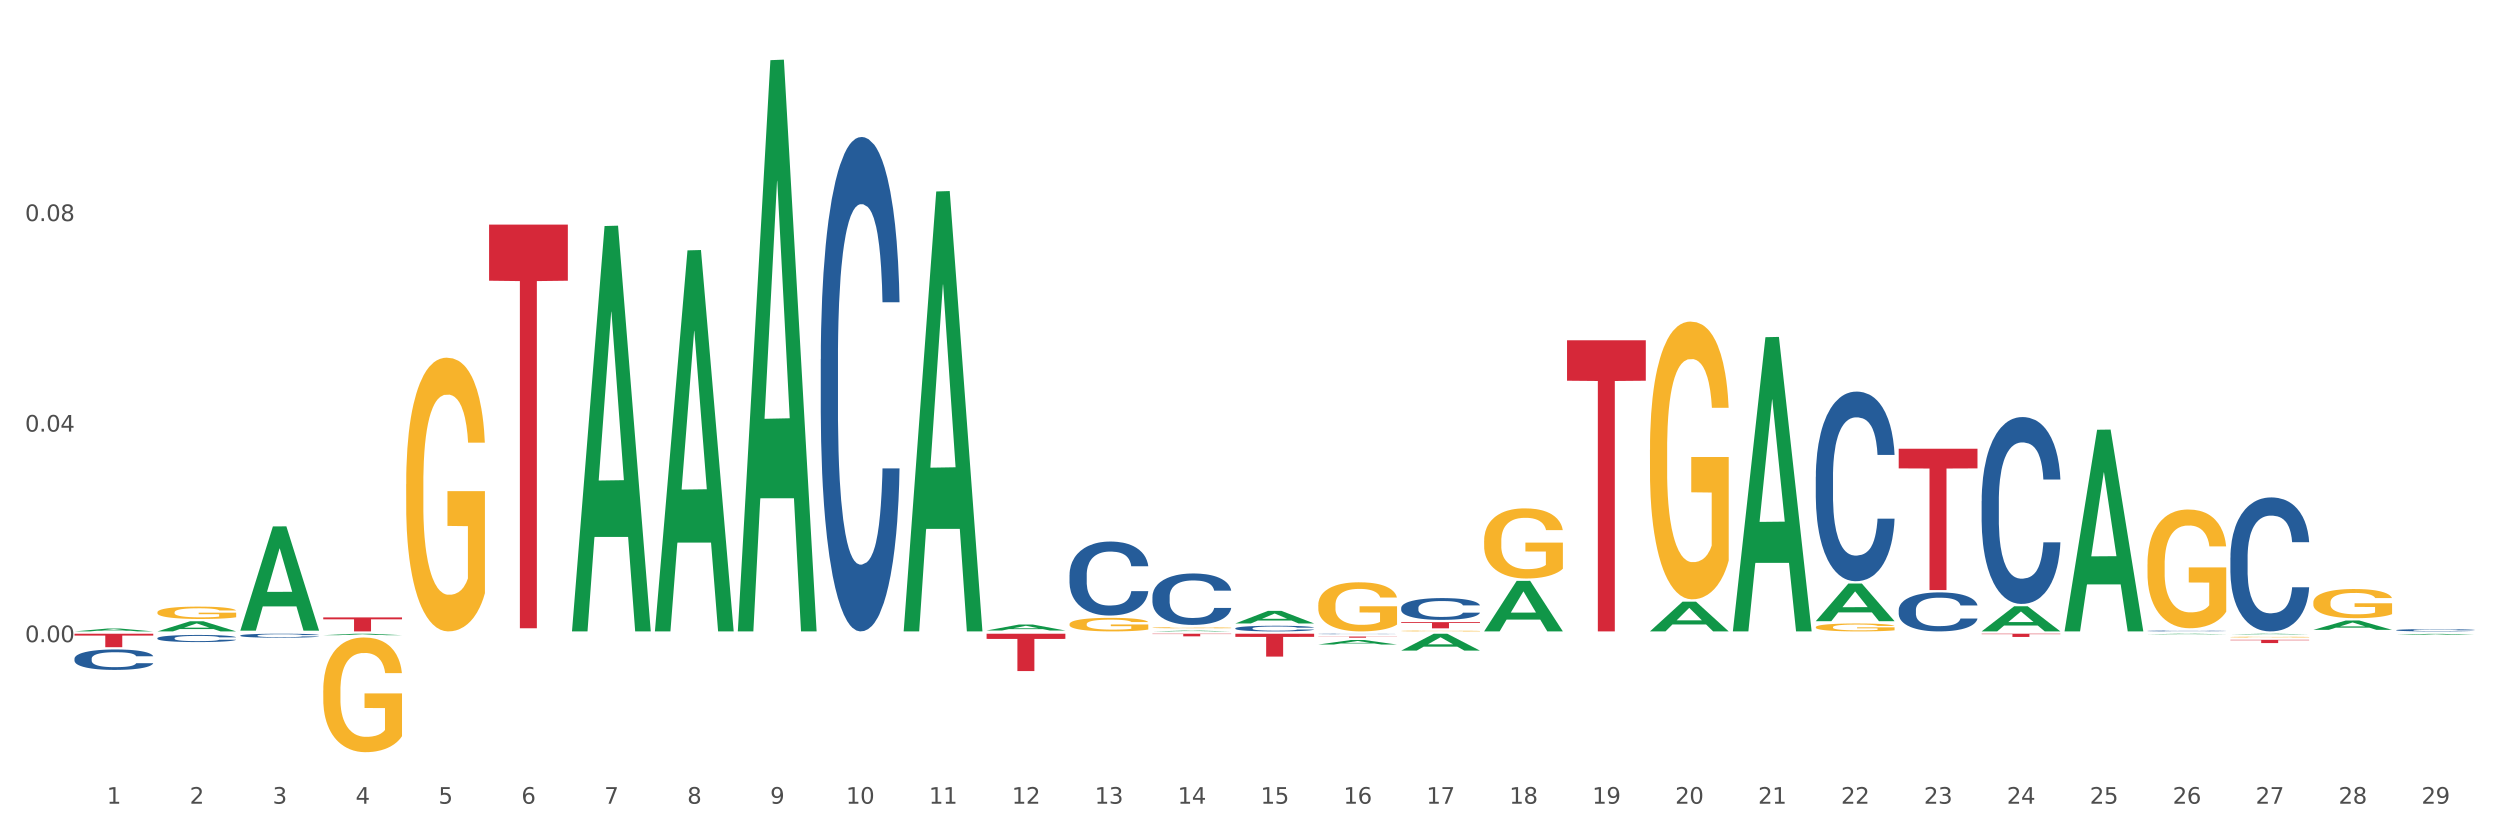 <?xml version="1.0" encoding="utf-8" standalone="no"?>
<!DOCTYPE svg PUBLIC "-//W3C//DTD SVG 1.1//EN"
  "http://www.w3.org/Graphics/SVG/1.1/DTD/svg11.dtd">
<svg xmlns:xlink="http://www.w3.org/1999/xlink" width="1080pt" height="360pt" viewBox="0 0 1080 360" xmlns="http://www.w3.org/2000/svg" version="1.1">
 <rect x="0" y="0" width="1080" height="360" fill="#333333" stroke="none"/>
 <defs>
  <style type="text/css">*{stroke-linejoin: round; stroke-linecap: butt}</style>
 </defs>
 <g id="figure_1">
  <g id="patch_1">
   <path d="M 0 360 
L 1080 360 
L 1080 0 
L 0 0 
z
" style="fill: #ffffff; stroke: #ffffff; stroke-linejoin: miter"/>
  </g>
  <g id="axes_1">
   <g id="matplotlib.axis_1">
    <g id="xtick_1">
     <g id="text_1">
      <!-- 1 -->
      <g style="fill: #4d4d4d" transform="translate(46.136 347.204) scale(0.096 -0.096)">
       <defs>
        <path id="DejaVuSans-31" d="M 794 531 
L 1825 531 
L 1825 4091 
L 703 3866 
L 703 4441 
L 1819 4666 
L 2450 4666 
L 2450 531 
L 3481 531 
L 3481 0 
L 794 0 
L 794 531 
z
" transform="scale(0.016)"/>
       </defs>
       <use xlink:href="#DejaVuSans-31"/>
      </g>
     </g>
    </g>
    <g id="xtick_2">
     <g id="text_2">
      <!-- 2 -->
      <g style="fill: #4d4d4d" transform="translate(81.957 347.204) scale(0.096 -0.096)">
       <defs>
        <path id="DejaVuSans-32" d="M 1228 531 
L 3431 531 
L 3431 0 
L 469 0 
L 469 531 
Q 828 903 1448 1529 
Q 2069 2156 2228 2338 
Q 2531 2678 2651 2914 
Q 2772 3150 2772 3378 
Q 2772 3750 2511 3984 
Q 2250 4219 1831 4219 
Q 1534 4219 1204 4116 
Q 875 4013 500 3803 
L 500 4441 
Q 881 4594 1212 4672 
Q 1544 4750 1819 4750 
Q 2544 4750 2975 4387 
Q 3406 4025 3406 3419 
Q 3406 3131 3298 2873 
Q 3191 2616 2906 2266 
Q 2828 2175 2409 1742 
Q 1991 1309 1228 531 
z
" transform="scale(0.016)"/>
       </defs>
       <use xlink:href="#DejaVuSans-32"/>
      </g>
     </g>
    </g>
    <g id="xtick_3">
     <g id="text_3">
      <!-- 3 -->
      <g style="fill: #4d4d4d" transform="translate(117.779 347.204) scale(0.096 -0.096)">
       <defs>
        <path id="DejaVuSans-33" d="M 2597 2516 
Q 3050 2419 3304 2112 
Q 3559 1806 3559 1356 
Q 3559 666 3084 287 
Q 2609 -91 1734 -91 
Q 1441 -91 1130 -33 
Q 819 25 488 141 
L 488 750 
Q 750 597 1062 519 
Q 1375 441 1716 441 
Q 2309 441 2620 675 
Q 2931 909 2931 1356 
Q 2931 1769 2642 2001 
Q 2353 2234 1838 2234 
L 1294 2234 
L 1294 2753 
L 1863 2753 
Q 2328 2753 2575 2939 
Q 2822 3125 2822 3475 
Q 2822 3834 2567 4026 
Q 2313 4219 1838 4219 
Q 1578 4219 1281 4162 
Q 984 4106 628 3988 
L 628 4550 
Q 988 4650 1302 4700 
Q 1616 4750 1894 4750 
Q 2613 4750 3031 4423 
Q 3450 4097 3450 3541 
Q 3450 3153 3228 2886 
Q 3006 2619 2597 2516 
z
" transform="scale(0.016)"/>
       </defs>
       <use xlink:href="#DejaVuSans-33"/>
      </g>
     </g>
    </g>
    <g id="xtick_4">
     <g id="text_4">
      <!-- 4 -->
      <g style="fill: #4d4d4d" transform="translate(153.6 347.204) scale(0.096 -0.096)">
       <defs>
        <path id="DejaVuSans-34" d="M 2419 4116 
L 825 1625 
L 2419 1625 
L 2419 4116 
z
M 2253 4666 
L 3047 4666 
L 3047 1625 
L 3713 1625 
L 3713 1100 
L 3047 1100 
L 3047 0 
L 2419 0 
L 2419 1100 
L 313 1100 
L 313 1709 
L 2253 4666 
z
" transform="scale(0.016)"/>
       </defs>
       <use xlink:href="#DejaVuSans-34"/>
      </g>
     </g>
    </g>
    <g id="xtick_5">
     <g id="text_5">
      <!-- 5 -->
      <g style="fill: #4d4d4d" transform="translate(189.421 347.204) scale(0.096 -0.096)">
       <defs>
        <path id="DejaVuSans-35" d="M 691 4666 
L 3169 4666 
L 3169 4134 
L 1269 4134 
L 1269 2991 
Q 1406 3038 1543 3061 
Q 1681 3084 1819 3084 
Q 2600 3084 3056 2656 
Q 3513 2228 3513 1497 
Q 3513 744 3044 326 
Q 2575 -91 1722 -91 
Q 1428 -91 1123 -41 
Q 819 9 494 109 
L 494 744 
Q 775 591 1075 516 
Q 1375 441 1709 441 
Q 2250 441 2565 725 
Q 2881 1009 2881 1497 
Q 2881 1984 2565 2268 
Q 2250 2553 1709 2553 
Q 1456 2553 1204 2497 
Q 953 2441 691 2322 
L 691 4666 
z
" transform="scale(0.016)"/>
       </defs>
       <use xlink:href="#DejaVuSans-35"/>
      </g>
     </g>
    </g>
    <g id="xtick_6">
     <g id="text_6">
      <!-- 6 -->
      <g style="fill: #4d4d4d" transform="translate(225.242 347.204) scale(0.096 -0.096)">
       <defs>
        <path id="DejaVuSans-36" d="M 2113 2584 
Q 1688 2584 1439 2293 
Q 1191 2003 1191 1497 
Q 1191 994 1439 701 
Q 1688 409 2113 409 
Q 2538 409 2786 701 
Q 3034 994 3034 1497 
Q 3034 2003 2786 2293 
Q 2538 2584 2113 2584 
z
M 3366 4563 
L 3366 3988 
Q 3128 4100 2886 4159 
Q 2644 4219 2406 4219 
Q 1781 4219 1451 3797 
Q 1122 3375 1075 2522 
Q 1259 2794 1537 2939 
Q 1816 3084 2150 3084 
Q 2853 3084 3261 2657 
Q 3669 2231 3669 1497 
Q 3669 778 3244 343 
Q 2819 -91 2113 -91 
Q 1303 -91 875 529 
Q 447 1150 447 2328 
Q 447 3434 972 4092 
Q 1497 4750 2381 4750 
Q 2619 4750 2861 4703 
Q 3103 4656 3366 4563 
z
" transform="scale(0.016)"/>
       </defs>
       <use xlink:href="#DejaVuSans-36"/>
      </g>
     </g>
    </g>
    <g id="xtick_7">
     <g id="text_7">
      <!-- 7 -->
      <g style="fill: #4d4d4d" transform="translate(261.064 347.204) scale(0.096 -0.096)">
       <defs>
        <path id="DejaVuSans-37" d="M 525 4666 
L 3525 4666 
L 3525 4397 
L 1831 0 
L 1172 0 
L 2766 4134 
L 525 4134 
L 525 4666 
z
" transform="scale(0.016)"/>
       </defs>
       <use xlink:href="#DejaVuSans-37"/>
      </g>
     </g>
    </g>
    <g id="xtick_8">
     <g id="text_8">
      <!-- 8 -->
      <g style="fill: #4d4d4d" transform="translate(296.885 347.204) scale(0.096 -0.096)">
       <defs>
        <path id="DejaVuSans-38" d="M 2034 2216 
Q 1584 2216 1326 1975 
Q 1069 1734 1069 1313 
Q 1069 891 1326 650 
Q 1584 409 2034 409 
Q 2484 409 2743 651 
Q 3003 894 3003 1313 
Q 3003 1734 2745 1975 
Q 2488 2216 2034 2216 
z
M 1403 2484 
Q 997 2584 770 2862 
Q 544 3141 544 3541 
Q 544 4100 942 4425 
Q 1341 4750 2034 4750 
Q 2731 4750 3128 4425 
Q 3525 4100 3525 3541 
Q 3525 3141 3298 2862 
Q 3072 2584 2669 2484 
Q 3125 2378 3379 2068 
Q 3634 1759 3634 1313 
Q 3634 634 3220 271 
Q 2806 -91 2034 -91 
Q 1263 -91 848 271 
Q 434 634 434 1313 
Q 434 1759 690 2068 
Q 947 2378 1403 2484 
z
M 1172 3481 
Q 1172 3119 1398 2916 
Q 1625 2713 2034 2713 
Q 2441 2713 2670 2916 
Q 2900 3119 2900 3481 
Q 2900 3844 2670 4047 
Q 2441 4250 2034 4250 
Q 1625 4250 1398 4047 
Q 1172 3844 1172 3481 
z
" transform="scale(0.016)"/>
       </defs>
       <use xlink:href="#DejaVuSans-38"/>
      </g>
     </g>
    </g>
    <g id="xtick_9">
     <g id="text_9">
      <!-- 9 -->
      <g style="fill: #4d4d4d" transform="translate(332.706 347.204) scale(0.096 -0.096)">
       <defs>
        <path id="DejaVuSans-39" d="M 703 97 
L 703 672 
Q 941 559 1184 500 
Q 1428 441 1663 441 
Q 2288 441 2617 861 
Q 2947 1281 2994 2138 
Q 2813 1869 2534 1725 
Q 2256 1581 1919 1581 
Q 1219 1581 811 2004 
Q 403 2428 403 3163 
Q 403 3881 828 4315 
Q 1253 4750 1959 4750 
Q 2769 4750 3195 4129 
Q 3622 3509 3622 2328 
Q 3622 1225 3098 567 
Q 2575 -91 1691 -91 
Q 1453 -91 1209 -44 
Q 966 3 703 97 
z
M 1959 2075 
Q 2384 2075 2632 2365 
Q 2881 2656 2881 3163 
Q 2881 3666 2632 3958 
Q 2384 4250 1959 4250 
Q 1534 4250 1286 3958 
Q 1038 3666 1038 3163 
Q 1038 2656 1286 2365 
Q 1534 2075 1959 2075 
z
" transform="scale(0.016)"/>
       </defs>
       <use xlink:href="#DejaVuSans-39"/>
      </g>
     </g>
    </g>
    <g id="xtick_10">
     <g id="text_10">
      <!-- 10 -->
      <g style="fill: #4d4d4d" transform="translate(365.473 347.204) scale(0.096 -0.096)">
       <defs>
        <path id="DejaVuSans-30" d="M 2034 4250 
Q 1547 4250 1301 3770 
Q 1056 3291 1056 2328 
Q 1056 1369 1301 889 
Q 1547 409 2034 409 
Q 2525 409 2770 889 
Q 3016 1369 3016 2328 
Q 3016 3291 2770 3770 
Q 2525 4250 2034 4250 
z
M 2034 4750 
Q 2819 4750 3233 4129 
Q 3647 3509 3647 2328 
Q 3647 1150 3233 529 
Q 2819 -91 2034 -91 
Q 1250 -91 836 529 
Q 422 1150 422 2328 
Q 422 3509 836 4129 
Q 1250 4750 2034 4750 
z
" transform="scale(0.016)"/>
       </defs>
       <use xlink:href="#DejaVuSans-31"/>
       <use xlink:href="#DejaVuSans-30" transform="translate(63.623 0)"/>
      </g>
     </g>
    </g>
    <g id="xtick_11">
     <g id="text_11">
      <!-- 11 -->
      <g style="fill: #4d4d4d" transform="translate(401.295 347.204) scale(0.096 -0.096)">
       <use xlink:href="#DejaVuSans-31"/>
       <use xlink:href="#DejaVuSans-31" transform="translate(63.623 0)"/>
      </g>
     </g>
    </g>
    <g id="xtick_12">
     <g id="text_12">
      <!-- 12 -->
      <g style="fill: #4d4d4d" transform="translate(437.116 347.204) scale(0.096 -0.096)">
       <use xlink:href="#DejaVuSans-31"/>
       <use xlink:href="#DejaVuSans-32" transform="translate(63.623 0)"/>
      </g>
     </g>
    </g>
    <g id="xtick_13">
     <g id="text_13">
      <!-- 13 -->
      <g style="fill: #4d4d4d" transform="translate(472.937 347.204) scale(0.096 -0.096)">
       <use xlink:href="#DejaVuSans-31"/>
       <use xlink:href="#DejaVuSans-33" transform="translate(63.623 0)"/>
      </g>
     </g>
    </g>
    <g id="xtick_14">
     <g id="text_14">
      <!-- 14 -->
      <g style="fill: #4d4d4d" transform="translate(508.758 347.204) scale(0.096 -0.096)">
       <use xlink:href="#DejaVuSans-31"/>
       <use xlink:href="#DejaVuSans-34" transform="translate(63.623 0)"/>
      </g>
     </g>
    </g>
    <g id="xtick_15">
     <g id="text_15">
      <!-- 15 -->
      <g style="fill: #4d4d4d" transform="translate(544.58 347.204) scale(0.096 -0.096)">
       <use xlink:href="#DejaVuSans-31"/>
       <use xlink:href="#DejaVuSans-35" transform="translate(63.623 0)"/>
      </g>
     </g>
    </g>
    <g id="xtick_16">
     <g id="text_16">
      <!-- 16 -->
      <g style="fill: #4d4d4d" transform="translate(580.401 347.204) scale(0.096 -0.096)">
       <use xlink:href="#DejaVuSans-31"/>
       <use xlink:href="#DejaVuSans-36" transform="translate(63.623 0)"/>
      </g>
     </g>
    </g>
    <g id="xtick_17">
     <g id="text_17">
      <!-- 17 -->
      <g style="fill: #4d4d4d" transform="translate(616.222 347.204) scale(0.096 -0.096)">
       <use xlink:href="#DejaVuSans-31"/>
       <use xlink:href="#DejaVuSans-37" transform="translate(63.623 0)"/>
      </g>
     </g>
    </g>
    <g id="xtick_18">
     <g id="text_18">
      <!-- 18 -->
      <g style="fill: #4d4d4d" transform="translate(652.043 347.204) scale(0.096 -0.096)">
       <use xlink:href="#DejaVuSans-31"/>
       <use xlink:href="#DejaVuSans-38" transform="translate(63.623 0)"/>
      </g>
     </g>
    </g>
    <g id="xtick_19">
     <g id="text_19">
      <!-- 19 -->
      <g style="fill: #4d4d4d" transform="translate(687.864 347.204) scale(0.096 -0.096)">
       <use xlink:href="#DejaVuSans-31"/>
       <use xlink:href="#DejaVuSans-39" transform="translate(63.623 0)"/>
      </g>
     </g>
    </g>
    <g id="xtick_20">
     <g id="text_20">
      <!-- 20 -->
      <g style="fill: #4d4d4d" transform="translate(723.686 347.204) scale(0.096 -0.096)">
       <use xlink:href="#DejaVuSans-32"/>
       <use xlink:href="#DejaVuSans-30" transform="translate(63.623 0)"/>
      </g>
     </g>
    </g>
    <g id="xtick_21">
     <g id="text_21">
      <!-- 21 -->
      <g style="fill: #4d4d4d" transform="translate(759.507 347.204) scale(0.096 -0.096)">
       <use xlink:href="#DejaVuSans-32"/>
       <use xlink:href="#DejaVuSans-31" transform="translate(63.623 0)"/>
      </g>
     </g>
    </g>
    <g id="xtick_22">
     <g id="text_22">
      <!-- 22 -->
      <g style="fill: #4d4d4d" transform="translate(795.328 347.204) scale(0.096 -0.096)">
       <use xlink:href="#DejaVuSans-32"/>
       <use xlink:href="#DejaVuSans-32" transform="translate(63.623 0)"/>
      </g>
     </g>
    </g>
    <g id="xtick_23">
     <g id="text_23">
      <!-- 23 -->
      <g style="fill: #4d4d4d" transform="translate(831.149 347.204) scale(0.096 -0.096)">
       <use xlink:href="#DejaVuSans-32"/>
       <use xlink:href="#DejaVuSans-33" transform="translate(63.623 0)"/>
      </g>
     </g>
    </g>
    <g id="xtick_24">
     <g id="text_24">
      <!-- 24 -->
      <g style="fill: #4d4d4d" transform="translate(866.971 347.204) scale(0.096 -0.096)">
       <use xlink:href="#DejaVuSans-32"/>
       <use xlink:href="#DejaVuSans-34" transform="translate(63.623 0)"/>
      </g>
     </g>
    </g>
    <g id="xtick_25">
     <g id="text_25">
      <!-- 25 -->
      <g style="fill: #4d4d4d" transform="translate(902.792 347.204) scale(0.096 -0.096)">
       <use xlink:href="#DejaVuSans-32"/>
       <use xlink:href="#DejaVuSans-35" transform="translate(63.623 0)"/>
      </g>
     </g>
    </g>
    <g id="xtick_26">
     <g id="text_26">
      <!-- 26 -->
      <g style="fill: #4d4d4d" transform="translate(938.613 347.204) scale(0.096 -0.096)">
       <use xlink:href="#DejaVuSans-32"/>
       <use xlink:href="#DejaVuSans-36" transform="translate(63.623 0)"/>
      </g>
     </g>
    </g>
    <g id="xtick_27">
     <g id="text_27">
      <!-- 27 -->
      <g style="fill: #4d4d4d" transform="translate(974.434 347.204) scale(0.096 -0.096)">
       <use xlink:href="#DejaVuSans-32"/>
       <use xlink:href="#DejaVuSans-37" transform="translate(63.623 0)"/>
      </g>
     </g>
    </g>
    <g id="xtick_28">
     <g id="text_28">
      <!-- 28 -->
      <g style="fill: #4d4d4d" transform="translate(1010.256 347.204) scale(0.096 -0.096)">
       <use xlink:href="#DejaVuSans-32"/>
       <use xlink:href="#DejaVuSans-38" transform="translate(63.623 0)"/>
      </g>
     </g>
    </g>
    <g id="xtick_29">
     <g id="text_29">
      <!-- 29 -->
      <g style="fill: #4d4d4d" transform="translate(1046.077 347.204) scale(0.096 -0.096)">
       <use xlink:href="#DejaVuSans-32"/>
       <use xlink:href="#DejaVuSans-39" transform="translate(63.623 0)"/>
      </g>
     </g>
    </g>
    <g id="xtick_30"/>
    <g id="xtick_31"/>
    <g id="xtick_32"/>
    <g id="xtick_33"/>
    <g id="xtick_34"/>
    <g id="xtick_35"/>
    <g id="xtick_36"/>
    <g id="xtick_37"/>
    <g id="xtick_38"/>
    <g id="xtick_39"/>
    <g id="xtick_40"/>
    <g id="xtick_41"/>
    <g id="xtick_42"/>
    <g id="xtick_43"/>
    <g id="xtick_44"/>
    <g id="xtick_45"/>
    <g id="xtick_46"/>
    <g id="xtick_47"/>
    <g id="xtick_48"/>
    <g id="xtick_49"/>
    <g id="xtick_50"/>
    <g id="xtick_51"/>
    <g id="xtick_52"/>
    <g id="xtick_53"/>
    <g id="xtick_54"/>
    <g id="xtick_55"/>
    <g id="xtick_56"/>
    <g id="xtick_57"/>
   </g>
   <g id="matplotlib.axis_2">
    <g id="ytick_1">
     <g id="text_30">
      <!-- 0.00 -->
      <g style="fill: #4d4d4d" transform="translate(10.8 277.41) scale(0.096 -0.096)">
       <defs>
        <path id="DejaVuSans-2e" d="M 684 794 
L 1344 794 
L 1344 0 
L 684 0 
L 684 794 
z
" transform="scale(0.016)"/>
       </defs>
       <use xlink:href="#DejaVuSans-30"/>
       <use xlink:href="#DejaVuSans-2e" transform="translate(63.623 0)"/>
       <use xlink:href="#DejaVuSans-30" transform="translate(95.41 0)"/>
       <use xlink:href="#DejaVuSans-30" transform="translate(159.033 0)"/>
      </g>
     </g>
    </g>
    <g id="ytick_2">
     <g id="text_31">
      <!-- 0.04 -->
      <g style="fill: #4d4d4d" transform="translate(10.8 186.457) scale(0.096 -0.096)">
       <use xlink:href="#DejaVuSans-30"/>
       <use xlink:href="#DejaVuSans-2e" transform="translate(63.623 0)"/>
       <use xlink:href="#DejaVuSans-30" transform="translate(95.41 0)"/>
       <use xlink:href="#DejaVuSans-34" transform="translate(159.033 0)"/>
      </g>
     </g>
    </g>
    <g id="ytick_3">
     <g id="text_32">
      <!-- 0.08 -->
      <g style="fill: #4d4d4d" transform="translate(10.8 95.504) scale(0.096 -0.096)">
       <use xlink:href="#DejaVuSans-30"/>
       <use xlink:href="#DejaVuSans-2e" transform="translate(63.623 0)"/>
       <use xlink:href="#DejaVuSans-30" transform="translate(95.41 0)"/>
       <use xlink:href="#DejaVuSans-38" transform="translate(159.033 0)"/>
      </g>
     </g>
    </g>
    <g id="ytick_4"/>
    <g id="ytick_5"/>
    <g id="ytick_6"/>
    <g id="ytick_7"/>
   </g>
   <g id="PolyCollection_1">
    <path d="M 32.175 284.537 
L 32.215 284.529 
L 32.215 284.303 
L 32.336 283.997 
L 32.778 283.432 
L 33.342 283.004 
L 34.307 282.504 
L 34.83 282.294 
L 35.514 282.06 
L 36.922 281.681 
L 38.531 281.359 
L 39.657 281.181 
L 40.502 281.068 
L 42.392 280.866 
L 43.478 280.778 
L 44.604 280.705 
L 45.57 280.657 
L 47.179 280.6 
L 48.466 280.576 
L 49.954 280.568 
L 51.201 280.576 
L 52.851 280.608 
L 55.264 280.705 
L 56.189 280.761 
L 57.436 280.858 
L 58.723 280.987 
L 59.769 281.116 
L 60.976 281.302 
L 62.223 281.544 
L 63.43 281.851 
L 64.274 282.133 
L 64.958 282.432 
L 65.562 282.795 
L 66.004 283.19 
L 66.205 283.521 
L 58.844 283.521 
L 58.643 283.222 
L 58.241 282.9 
L 57.838 282.682 
L 57.396 282.504 
L 56.712 282.303 
L 56.109 282.173 
L 55.103 282.02 
L 54.178 281.923 
L 53.414 281.867 
L 52.489 281.818 
L 50.518 281.77 
L 49.11 281.77 
L 48.225 281.786 
L 47.139 281.826 
L 46.213 281.883 
L 45.127 281.98 
L 44.283 282.085 
L 43.438 282.222 
L 42.955 282.319 
L 42.231 282.496 
L 41.749 282.641 
L 41.105 282.892 
L 40.743 283.069 
L 40.099 283.529 
L 39.818 283.868 
L 39.697 284.102 
L 39.617 284.36 
L 39.617 285.619 
L 39.858 286.183 
L 40.059 286.425 
L 40.381 286.7 
L 40.984 287.055 
L 41.869 287.402 
L 42.794 287.652 
L 43.559 287.805 
L 44.283 287.918 
L 45.007 288.007 
L 45.892 288.088 
L 46.616 288.136 
L 47.702 288.184 
L 48.989 288.209 
L 49.995 288.209 
L 52.046 288.168 
L 52.971 288.128 
L 53.856 288.071 
L 54.822 287.983 
L 55.586 287.886 
L 56.028 287.813 
L 56.752 287.66 
L 57.316 287.499 
L 57.798 287.313 
L 58.12 287.152 
L 58.482 286.91 
L 58.764 286.635 
L 58.844 286.49 
L 66.205 286.49 
L 66.044 286.78 
L 65.763 287.063 
L 65.2 287.442 
L 64.757 287.66 
L 64.073 287.926 
L 63.349 288.152 
L 62.344 288.402 
L 61.418 288.588 
L 60.453 288.749 
L 59.407 288.894 
L 57.517 289.096 
L 56.833 289.153 
L 55.385 289.249 
L 54.258 289.306 
L 52.609 289.362 
L 50.92 289.395 
L 49.15 289.403 
L 47.581 289.387 
L 45.851 289.338 
L 44.765 289.29 
L 43.559 289.217 
L 42.151 289.104 
L 40.823 288.967 
L 39.576 288.806 
L 38.41 288.62 
L 37.324 288.41 
L 35.916 288.063 
L 34.87 287.724 
L 34.106 287.41 
L 33.583 287.144 
L 33.06 286.805 
L 32.778 286.571 
L 32.336 286.006 
L 32.175 285.481 
L 32.175 284.537 
z
" clip-path="url(#p74f21fa152)" style="fill: #255c99"/>
    <path d="M 67.996 275.682 
L 68.036 275.679 
L 68.036 275.601 
L 68.157 275.494 
L 68.6 275.297 
L 69.163 275.148 
L 70.128 274.974 
L 70.651 274.901 
L 71.335 274.82 
L 72.743 274.688 
L 74.352 274.575 
L 75.478 274.513 
L 76.323 274.474 
L 78.213 274.404 
L 79.299 274.373 
L 80.426 274.348 
L 81.391 274.331 
L 83 274.311 
L 84.287 274.303 
L 85.776 274.3 
L 87.023 274.303 
L 88.672 274.314 
L 91.085 274.348 
L 92.01 274.367 
L 93.257 274.401 
L 94.545 274.446 
L 95.59 274.491 
L 96.797 274.556 
L 98.044 274.64 
L 99.251 274.747 
L 100.096 274.845 
L 100.779 274.949 
L 101.383 275.075 
L 101.825 275.213 
L 102.026 275.328 
L 94.665 275.328 
L 94.464 275.224 
L 94.062 275.112 
L 93.66 275.036 
L 93.217 274.974 
L 92.533 274.904 
L 91.93 274.859 
L 90.924 274.806 
L 89.999 274.772 
L 89.235 274.752 
L 88.31 274.735 
L 86.339 274.719 
L 84.931 274.719 
L 84.046 274.724 
L 82.96 274.738 
L 82.035 274.758 
L 80.949 274.792 
L 80.104 274.828 
L 79.259 274.876 
L 78.776 274.91 
L 78.052 274.971 
L 77.57 275.022 
L 76.926 275.109 
L 76.564 275.171 
L 75.921 275.331 
L 75.639 275.449 
L 75.518 275.53 
L 75.438 275.62 
L 75.438 276.058 
L 75.679 276.255 
L 75.88 276.339 
L 76.202 276.435 
L 76.805 276.559 
L 77.69 276.679 
L 78.616 276.766 
L 79.38 276.82 
L 80.104 276.859 
L 80.828 276.89 
L 81.713 276.918 
L 82.437 276.935 
L 83.523 276.952 
L 84.81 276.96 
L 85.816 276.96 
L 87.867 276.946 
L 88.792 276.932 
L 89.677 276.912 
L 90.643 276.882 
L 91.407 276.848 
L 91.85 276.823 
L 92.574 276.769 
L 93.137 276.713 
L 93.619 276.648 
L 93.941 276.592 
L 94.303 276.508 
L 94.585 276.412 
L 94.665 276.362 
L 102.026 276.362 
L 101.866 276.463 
L 101.584 276.561 
L 101.021 276.693 
L 100.578 276.769 
L 99.895 276.862 
L 99.17 276.941 
L 98.165 277.028 
L 97.24 277.092 
L 96.274 277.148 
L 95.228 277.199 
L 93.338 277.269 
L 92.654 277.289 
L 91.206 277.323 
L 90.08 277.342 
L 88.43 277.362 
L 86.741 277.373 
L 84.971 277.376 
L 83.402 277.37 
L 81.673 277.353 
L 80.587 277.337 
L 79.38 277.311 
L 77.972 277.272 
L 76.645 277.224 
L 75.398 277.168 
L 74.231 277.103 
L 73.145 277.03 
L 71.737 276.91 
L 70.691 276.792 
L 69.927 276.682 
L 69.404 276.589 
L 68.881 276.471 
L 68.6 276.39 
L 68.157 276.193 
L 67.996 276.011 
L 67.996 275.682 
z
" clip-path="url(#p74f21fa152)" style="fill: #255c99"/>
    <path d="M 103.817 274.54 
L 103.858 274.538 
L 103.858 274.494 
L 103.978 274.434 
L 104.421 274.324 
L 104.984 274.24 
L 105.949 274.142 
L 106.472 274.101 
L 107.156 274.055 
L 108.564 273.981 
L 110.173 273.918 
L 111.299 273.883 
L 112.144 273.861 
L 114.035 273.821 
L 115.121 273.804 
L 116.247 273.79 
L 117.212 273.78 
L 118.821 273.769 
L 120.109 273.765 
L 121.597 273.763 
L 122.844 273.765 
L 124.493 273.771 
L 126.907 273.79 
L 127.832 273.801 
L 129.079 273.82 
L 130.366 273.845 
L 131.412 273.87 
L 132.618 273.907 
L 133.865 273.954 
L 135.072 274.014 
L 135.917 274.069 
L 136.601 274.128 
L 137.204 274.199 
L 137.647 274.276 
L 137.848 274.341 
L 130.487 274.341 
L 130.285 274.282 
L 129.883 274.219 
L 129.481 274.177 
L 129.038 274.142 
L 128.355 274.102 
L 127.751 274.077 
L 126.746 274.047 
L 125.82 274.028 
L 125.056 274.017 
L 124.131 274.008 
L 122.16 273.998 
L 120.752 273.998 
L 119.867 274.001 
L 118.781 274.009 
L 117.856 274.02 
L 116.77 274.039 
L 115.925 274.06 
L 115.08 274.087 
L 114.598 274.106 
L 113.874 274.14 
L 113.391 274.169 
L 112.747 274.218 
L 112.385 274.252 
L 111.742 274.342 
L 111.46 274.409 
L 111.34 274.455 
L 111.259 274.505 
L 111.259 274.751 
L 111.5 274.862 
L 111.702 274.909 
L 112.023 274.963 
L 112.627 275.032 
L 113.512 275.1 
L 114.437 275.149 
L 115.201 275.179 
L 115.925 275.201 
L 116.649 275.219 
L 117.534 275.235 
L 118.258 275.244 
L 119.344 275.254 
L 120.631 275.258 
L 121.637 275.258 
L 123.689 275.25 
L 124.614 275.242 
L 125.499 275.231 
L 126.464 275.214 
L 127.228 275.195 
L 127.671 275.181 
L 128.395 275.151 
L 128.958 275.119 
L 129.441 275.083 
L 129.762 275.051 
L 130.125 275.004 
L 130.406 274.95 
L 130.487 274.922 
L 137.848 274.922 
L 137.687 274.979 
L 137.405 275.034 
L 136.842 275.108 
L 136.4 275.151 
L 135.716 275.203 
L 134.992 275.247 
L 133.986 275.296 
L 133.061 275.333 
L 132.096 275.364 
L 131.05 275.393 
L 129.159 275.432 
L 128.475 275.443 
L 127.027 275.462 
L 125.901 275.473 
L 124.252 275.484 
L 122.562 275.49 
L 120.792 275.492 
L 119.224 275.489 
L 117.494 275.479 
L 116.408 275.47 
L 115.201 275.456 
L 113.793 275.434 
L 112.466 275.407 
L 111.219 275.375 
L 110.052 275.339 
L 108.966 275.298 
L 107.558 275.23 
L 106.513 275.164 
L 105.748 275.102 
L 105.225 275.05 
L 104.702 274.984 
L 104.421 274.938 
L 103.978 274.827 
L 103.817 274.725 
L 103.817 274.54 
z
" clip-path="url(#p74f21fa152)" style="fill: #255c99"/>
    <path d="M 354.566 155.147 
L 354.606 154.952 
L 354.606 149.49 
L 354.727 142.078 
L 355.17 128.423 
L 355.733 118.085 
L 356.698 105.991 
L 357.221 100.919 
L 357.905 95.262 
L 359.313 86.094 
L 360.922 78.291 
L 362.048 74 
L 362.893 71.269 
L 364.783 66.392 
L 365.869 64.247 
L 366.996 62.491 
L 367.961 61.321 
L 369.57 59.955 
L 370.857 59.37 
L 372.346 59.175 
L 373.593 59.37 
L 375.242 60.15 
L 377.655 62.491 
L 378.58 63.857 
L 379.827 66.197 
L 381.115 69.318 
L 382.16 72.439 
L 383.367 76.926 
L 384.614 82.778 
L 385.821 90.19 
L 386.666 97.018 
L 387.349 104.235 
L 387.953 113.013 
L 388.395 122.571 
L 388.596 130.569 
L 381.235 130.569 
L 381.034 123.351 
L 380.632 115.549 
L 380.23 110.282 
L 379.787 105.991 
L 379.103 101.114 
L 378.5 97.993 
L 377.494 94.287 
L 376.569 91.946 
L 375.805 90.581 
L 374.88 89.41 
L 372.909 88.24 
L 371.501 88.24 
L 370.616 88.63 
L 369.53 89.605 
L 368.605 90.971 
L 367.519 93.311 
L 366.674 95.847 
L 365.829 99.163 
L 365.346 101.504 
L 364.622 105.796 
L 364.14 109.307 
L 363.496 115.354 
L 363.134 119.645 
L 362.49 130.764 
L 362.209 138.957 
L 362.088 144.613 
L 362.008 150.856 
L 362.008 181.286 
L 362.249 194.94 
L 362.45 200.792 
L 362.772 207.424 
L 363.375 216.007 
L 364.26 224.395 
L 365.186 230.442 
L 365.95 234.148 
L 366.674 236.879 
L 367.398 239.025 
L 368.283 240.975 
L 369.007 242.146 
L 370.093 243.316 
L 371.38 243.901 
L 372.386 243.901 
L 374.437 242.926 
L 375.362 241.951 
L 376.247 240.585 
L 377.213 238.44 
L 377.977 236.099 
L 378.419 234.343 
L 379.144 230.637 
L 379.707 226.736 
L 380.189 222.249 
L 380.511 218.348 
L 380.873 212.496 
L 381.155 205.864 
L 381.235 202.353 
L 388.596 202.353 
L 388.435 209.375 
L 388.154 216.202 
L 387.591 225.37 
L 387.148 230.637 
L 386.464 237.074 
L 385.74 242.536 
L 384.735 248.583 
L 383.81 253.069 
L 382.844 256.971 
L 381.798 260.482 
L 379.908 265.359 
L 379.224 266.724 
L 377.776 269.065 
L 376.65 270.43 
L 375 271.796 
L 373.311 272.576 
L 371.541 272.771 
L 369.972 272.381 
L 368.243 271.21 
L 367.157 270.04 
L 365.95 268.284 
L 364.542 265.554 
L 363.215 262.237 
L 361.968 258.336 
L 360.801 253.85 
L 359.715 248.778 
L 358.307 240.39 
L 357.261 232.198 
L 356.497 224.59 
L 355.974 218.153 
L 355.451 209.96 
L 355.17 204.303 
L 354.727 190.649 
L 354.566 177.97 
L 354.566 155.147 
z
" clip-path="url(#p74f21fa152)" style="fill: #255c99"/>
    <path d="M 462.03 248.309 
L 462.07 248.279 
L 462.07 247.462 
L 462.191 246.352 
L 462.633 244.308 
L 463.196 242.761 
L 464.162 240.95 
L 464.685 240.191 
L 465.369 239.344 
L 466.776 237.972 
L 468.385 236.804 
L 469.512 236.161 
L 470.356 235.752 
L 472.247 235.022 
L 473.333 234.701 
L 474.459 234.438 
L 475.425 234.263 
L 477.034 234.059 
L 478.321 233.971 
L 479.809 233.942 
L 481.056 233.971 
L 482.705 234.088 
L 485.119 234.438 
L 486.044 234.643 
L 487.291 234.993 
L 488.578 235.46 
L 489.624 235.928 
L 490.831 236.599 
L 492.078 237.475 
L 493.285 238.585 
L 494.129 239.607 
L 494.813 240.687 
L 495.417 242.001 
L 495.859 243.432 
L 496.06 244.629 
L 488.699 244.629 
L 488.498 243.549 
L 488.096 242.381 
L 487.693 241.593 
L 487.251 240.95 
L 486.567 240.22 
L 485.964 239.753 
L 484.958 239.198 
L 484.033 238.848 
L 483.269 238.643 
L 482.343 238.468 
L 480.372 238.293 
L 478.965 238.293 
L 478.08 238.351 
L 476.994 238.497 
L 476.068 238.702 
L 474.982 239.052 
L 474.138 239.432 
L 473.293 239.928 
L 472.81 240.279 
L 472.086 240.921 
L 471.603 241.447 
L 470.96 242.352 
L 470.598 242.994 
L 469.954 244.659 
L 469.673 245.885 
L 469.552 246.732 
L 469.472 247.666 
L 469.472 252.221 
L 469.713 254.266 
L 469.914 255.142 
L 470.236 256.134 
L 470.839 257.419 
L 471.724 258.675 
L 472.649 259.58 
L 473.414 260.135 
L 474.138 260.544 
L 474.862 260.865 
L 475.747 261.157 
L 476.471 261.332 
L 477.557 261.507 
L 478.844 261.595 
L 479.85 261.595 
L 481.901 261.449 
L 482.826 261.303 
L 483.711 261.098 
L 484.676 260.777 
L 485.441 260.427 
L 485.883 260.164 
L 486.607 259.609 
L 487.17 259.025 
L 487.653 258.354 
L 487.975 257.77 
L 488.337 256.894 
L 488.619 255.901 
L 488.699 255.375 
L 496.06 255.375 
L 495.899 256.426 
L 495.618 257.448 
L 495.054 258.821 
L 494.612 259.609 
L 493.928 260.573 
L 493.204 261.39 
L 492.199 262.296 
L 491.273 262.967 
L 490.308 263.551 
L 489.262 264.077 
L 487.372 264.807 
L 486.688 265.011 
L 485.24 265.362 
L 484.113 265.566 
L 482.464 265.77 
L 480.775 265.887 
L 479.005 265.916 
L 477.436 265.858 
L 475.706 265.683 
L 474.62 265.508 
L 473.414 265.245 
L 472.006 264.836 
L 470.678 264.34 
L 469.431 263.756 
L 468.265 263.084 
L 467.179 262.325 
L 465.771 261.069 
L 464.725 259.843 
L 463.961 258.704 
L 463.438 257.74 
L 462.915 256.514 
L 462.633 255.667 
L 462.191 253.623 
L 462.03 251.725 
L 462.03 248.309 
z
" clip-path="url(#p74f21fa152)" style="fill: #255c99"/>
    <path d="M 497.851 257.727 
L 497.891 257.707 
L 497.891 257.138 
L 498.012 256.367 
L 498.455 254.946 
L 499.018 253.87 
L 499.983 252.612 
L 500.506 252.084 
L 501.19 251.495 
L 502.598 250.541 
L 504.207 249.729 
L 505.333 249.283 
L 506.178 248.999 
L 508.068 248.491 
L 509.154 248.268 
L 510.281 248.085 
L 511.246 247.963 
L 512.855 247.821 
L 514.142 247.76 
L 515.631 247.74 
L 516.877 247.76 
L 518.527 247.842 
L 520.94 248.085 
L 521.865 248.227 
L 523.112 248.471 
L 524.4 248.796 
L 525.445 249.12 
L 526.652 249.587 
L 527.899 250.196 
L 529.106 250.968 
L 529.951 251.678 
L 530.634 252.429 
L 531.238 253.343 
L 531.68 254.337 
L 531.881 255.169 
L 524.52 255.169 
L 524.319 254.418 
L 523.917 253.606 
L 523.515 253.058 
L 523.072 252.612 
L 522.388 252.104 
L 521.785 251.78 
L 520.779 251.394 
L 519.854 251.15 
L 519.09 251.008 
L 518.165 250.886 
L 516.194 250.765 
L 514.786 250.765 
L 513.901 250.805 
L 512.815 250.907 
L 511.89 251.049 
L 510.804 251.292 
L 509.959 251.556 
L 509.114 251.901 
L 508.631 252.145 
L 507.907 252.591 
L 507.425 252.957 
L 506.781 253.586 
L 506.419 254.033 
L 505.775 255.19 
L 505.494 256.042 
L 505.373 256.631 
L 505.293 257.28 
L 505.293 260.447 
L 505.534 261.868 
L 505.735 262.477 
L 506.057 263.167 
L 506.66 264.06 
L 507.545 264.933 
L 508.471 265.562 
L 509.235 265.948 
L 509.959 266.232 
L 510.683 266.455 
L 511.568 266.658 
L 512.292 266.78 
L 513.378 266.902 
L 514.665 266.963 
L 515.671 266.963 
L 517.722 266.861 
L 518.647 266.76 
L 519.532 266.618 
L 520.498 266.395 
L 521.262 266.151 
L 521.704 265.968 
L 522.429 265.583 
L 522.992 265.177 
L 523.474 264.71 
L 523.796 264.304 
L 524.158 263.695 
L 524.44 263.005 
L 524.52 262.639 
L 531.881 262.639 
L 531.72 263.37 
L 531.439 264.08 
L 530.876 265.034 
L 530.433 265.583 
L 529.749 266.252 
L 529.025 266.821 
L 528.02 267.45 
L 527.095 267.917 
L 526.129 268.323 
L 525.083 268.688 
L 523.193 269.196 
L 522.509 269.338 
L 521.061 269.581 
L 519.935 269.723 
L 518.285 269.866 
L 516.596 269.947 
L 514.826 269.967 
L 513.257 269.926 
L 511.528 269.805 
L 510.442 269.683 
L 509.235 269.5 
L 507.827 269.216 
L 506.499 268.871 
L 505.253 268.465 
L 504.086 267.998 
L 503 267.47 
L 501.592 266.597 
L 500.546 265.745 
L 499.782 264.953 
L 499.259 264.283 
L 498.736 263.431 
L 498.455 262.842 
L 498.012 261.421 
L 497.851 260.102 
L 497.851 257.727 
z
" clip-path="url(#p74f21fa152)" style="fill: #255c99"/>
    <path d="M 533.672 271.425 
L 533.713 271.423 
L 533.713 271.36 
L 533.833 271.275 
L 534.276 271.119 
L 534.839 271.001 
L 535.804 270.862 
L 536.327 270.804 
L 537.011 270.739 
L 538.419 270.634 
L 540.028 270.545 
L 541.154 270.496 
L 541.999 270.465 
L 543.89 270.409 
L 544.976 270.384 
L 546.102 270.364 
L 547.067 270.351 
L 548.676 270.335 
L 549.963 270.329 
L 551.452 270.326 
L 552.699 270.329 
L 554.348 270.337 
L 556.761 270.364 
L 557.687 270.38 
L 558.934 270.407 
L 560.221 270.442 
L 561.267 270.478 
L 562.473 270.529 
L 563.72 270.596 
L 564.927 270.681 
L 565.772 270.759 
L 566.456 270.842 
L 567.059 270.943 
L 567.501 271.052 
L 567.703 271.143 
L 560.341 271.143 
L 560.14 271.061 
L 559.738 270.972 
L 559.336 270.911 
L 558.893 270.862 
L 558.21 270.806 
L 557.606 270.771 
L 556.601 270.728 
L 555.675 270.701 
L 554.911 270.686 
L 553.986 270.672 
L 552.015 270.659 
L 550.607 270.659 
L 549.722 270.663 
L 548.636 270.675 
L 547.711 270.69 
L 546.625 270.717 
L 545.78 270.746 
L 544.935 270.784 
L 544.453 270.811 
L 543.729 270.86 
L 543.246 270.9 
L 542.602 270.969 
L 542.24 271.018 
L 541.597 271.146 
L 541.315 271.239 
L 541.194 271.304 
L 541.114 271.376 
L 541.114 271.724 
L 541.355 271.88 
L 541.556 271.947 
L 541.878 272.023 
L 542.482 272.121 
L 543.367 272.217 
L 544.292 272.287 
L 545.056 272.329 
L 545.78 272.36 
L 546.504 272.385 
L 547.389 272.407 
L 548.113 272.42 
L 549.199 272.434 
L 550.486 272.441 
L 551.492 272.441 
L 553.543 272.429 
L 554.469 272.418 
L 555.354 272.403 
L 556.319 272.378 
L 557.083 272.351 
L 557.526 272.331 
L 558.25 272.289 
L 558.813 272.244 
L 559.296 272.193 
L 559.617 272.148 
L 559.979 272.081 
L 560.261 272.005 
L 560.341 271.965 
L 567.703 271.965 
L 567.542 272.045 
L 567.26 272.124 
L 566.697 272.228 
L 566.254 272.289 
L 565.571 272.362 
L 564.847 272.425 
L 563.841 272.494 
L 562.916 272.545 
L 561.95 272.59 
L 560.905 272.63 
L 559.014 272.686 
L 558.33 272.702 
L 556.882 272.729 
L 555.756 272.744 
L 554.107 272.76 
L 552.417 272.769 
L 550.647 272.771 
L 549.079 272.767 
L 547.349 272.753 
L 546.263 272.74 
L 545.056 272.72 
L 543.648 272.688 
L 542.321 272.65 
L 541.074 272.606 
L 539.907 272.554 
L 538.821 272.496 
L 537.413 272.4 
L 536.367 272.307 
L 535.603 272.22 
L 535.08 272.146 
L 534.557 272.052 
L 534.276 271.987 
L 533.833 271.831 
L 533.672 271.686 
L 533.672 271.425 
z
" clip-path="url(#p74f21fa152)" style="fill: #255c99"/>
    <path d="M 569.494 273.864 
L 569.534 273.864 
L 569.534 273.858 
L 569.655 273.85 
L 570.097 273.836 
L 570.66 273.825 
L 571.626 273.812 
L 572.148 273.807 
L 572.832 273.801 
L 574.24 273.791 
L 575.849 273.783 
L 576.975 273.779 
L 577.82 273.776 
L 579.711 273.771 
L 580.797 273.768 
L 581.923 273.766 
L 582.889 273.765 
L 584.498 273.764 
L 585.785 273.763 
L 587.273 273.763 
L 588.52 273.763 
L 590.169 273.764 
L 592.583 273.766 
L 593.508 273.768 
L 594.755 273.77 
L 596.042 273.774 
L 597.088 273.777 
L 598.295 273.782 
L 599.542 273.788 
L 600.748 273.796 
L 601.593 273.803 
L 602.277 273.81 
L 602.88 273.82 
L 603.323 273.83 
L 603.524 273.838 
L 596.163 273.838 
L 595.962 273.83 
L 595.559 273.822 
L 595.157 273.817 
L 594.715 273.812 
L 594.031 273.807 
L 593.427 273.804 
L 592.422 273.8 
L 591.497 273.797 
L 590.732 273.796 
L 589.807 273.795 
L 587.836 273.794 
L 586.428 273.794 
L 585.543 273.794 
L 584.457 273.795 
L 583.532 273.796 
L 582.446 273.799 
L 581.601 273.802 
L 580.757 273.805 
L 580.274 273.807 
L 579.55 273.812 
L 579.067 273.816 
L 578.424 273.822 
L 578.062 273.827 
L 577.418 273.838 
L 577.136 273.847 
L 577.016 273.853 
L 576.935 273.859 
L 576.935 273.891 
L 577.177 273.906 
L 577.378 273.912 
L 577.7 273.919 
L 578.303 273.928 
L 579.188 273.937 
L 580.113 273.943 
L 580.877 273.947 
L 581.601 273.95 
L 582.325 273.952 
L 583.21 273.954 
L 583.934 273.955 
L 585.02 273.957 
L 586.308 273.957 
L 587.313 273.957 
L 589.365 273.956 
L 590.29 273.955 
L 591.175 273.954 
L 592.14 273.951 
L 592.904 273.949 
L 593.347 273.947 
L 594.071 273.943 
L 594.634 273.939 
L 595.117 273.934 
L 595.439 273.93 
L 595.801 273.924 
L 596.082 273.917 
L 596.163 273.914 
L 603.524 273.914 
L 603.363 273.921 
L 603.081 273.928 
L 602.518 273.938 
L 602.076 273.943 
L 601.392 273.95 
L 600.668 273.956 
L 599.662 273.962 
L 598.737 273.967 
L 597.772 273.971 
L 596.726 273.975 
L 594.835 273.98 
L 594.151 273.981 
L 592.703 273.984 
L 591.577 273.985 
L 589.928 273.987 
L 588.238 273.987 
L 586.469 273.988 
L 584.9 273.987 
L 583.17 273.986 
L 582.084 273.985 
L 580.877 273.983 
L 579.469 273.98 
L 578.142 273.976 
L 576.895 273.972 
L 575.728 273.968 
L 574.642 273.962 
L 573.235 273.954 
L 572.189 273.945 
L 571.424 273.937 
L 570.902 273.93 
L 570.379 273.922 
L 570.097 273.916 
L 569.655 273.901 
L 569.494 273.888 
L 569.494 273.864 
z
" clip-path="url(#p74f21fa152)" style="fill: #255c99"/>
    <path d="M 605.315 262.601 
L 605.355 262.592 
L 605.355 262.351 
L 605.476 262.025 
L 605.918 261.423 
L 606.481 260.968 
L 607.447 260.435 
L 607.97 260.212 
L 608.654 259.962 
L 610.061 259.558 
L 611.67 259.215 
L 612.797 259.026 
L 613.641 258.905 
L 615.532 258.69 
L 616.618 258.596 
L 617.744 258.519 
L 618.71 258.467 
L 620.319 258.407 
L 621.606 258.381 
L 623.094 258.372 
L 624.341 258.381 
L 625.99 258.415 
L 628.404 258.519 
L 629.329 258.579 
L 630.576 258.682 
L 631.863 258.819 
L 632.909 258.957 
L 634.116 259.155 
L 635.363 259.412 
L 636.57 259.739 
L 637.414 260.04 
L 638.098 260.358 
L 638.701 260.744 
L 639.144 261.166 
L 639.345 261.518 
L 631.984 261.518 
L 631.783 261.2 
L 631.381 260.856 
L 630.978 260.624 
L 630.536 260.435 
L 629.852 260.22 
L 629.249 260.083 
L 628.243 259.919 
L 627.318 259.816 
L 626.554 259.756 
L 625.628 259.705 
L 623.657 259.653 
L 622.25 259.653 
L 621.365 259.67 
L 620.279 259.713 
L 619.353 259.773 
L 618.267 259.876 
L 617.423 259.988 
L 616.578 260.134 
L 616.095 260.237 
L 615.371 260.426 
L 614.888 260.581 
L 614.245 260.848 
L 613.883 261.037 
L 613.239 261.526 
L 612.958 261.887 
L 612.837 262.137 
L 612.756 262.412 
L 612.756 263.752 
L 612.998 264.354 
L 613.199 264.612 
L 613.521 264.904 
L 614.124 265.282 
L 615.009 265.652 
L 615.934 265.918 
L 616.699 266.081 
L 617.423 266.202 
L 618.147 266.296 
L 619.032 266.382 
L 619.756 266.434 
L 620.842 266.485 
L 622.129 266.511 
L 623.134 266.511 
L 625.186 266.468 
L 626.111 266.425 
L 626.996 266.365 
L 627.961 266.27 
L 628.726 266.167 
L 629.168 266.09 
L 629.892 265.927 
L 630.455 265.755 
L 630.938 265.557 
L 631.26 265.385 
L 631.622 265.127 
L 631.903 264.835 
L 631.984 264.68 
L 639.345 264.68 
L 639.184 264.99 
L 638.903 265.291 
L 638.339 265.695 
L 637.897 265.927 
L 637.213 266.21 
L 636.489 266.451 
L 635.483 266.717 
L 634.558 266.915 
L 633.593 267.087 
L 632.547 267.241 
L 630.657 267.456 
L 629.973 267.516 
L 628.525 267.62 
L 627.398 267.68 
L 625.749 267.74 
L 624.06 267.774 
L 622.29 267.783 
L 620.721 267.766 
L 618.991 267.714 
L 617.905 267.663 
L 616.699 267.585 
L 615.291 267.465 
L 613.963 267.319 
L 612.716 267.147 
L 611.55 266.949 
L 610.464 266.726 
L 609.056 266.356 
L 608.01 265.995 
L 607.246 265.66 
L 606.723 265.377 
L 606.2 265.016 
L 605.918 264.766 
L 605.476 264.165 
L 605.315 263.606 
L 605.315 262.601 
z
" clip-path="url(#p74f21fa152)" style="fill: #255c99"/>
    <path d="M 784.421 205.972 
L 784.461 205.898 
L 784.461 203.803 
L 784.582 200.96 
L 785.024 195.722 
L 785.588 191.757 
L 786.553 187.118 
L 787.076 185.173 
L 787.76 183.003 
L 789.168 179.487 
L 790.777 176.494 
L 791.903 174.848 
L 792.748 173.801 
L 794.638 171.93 
L 795.724 171.107 
L 796.851 170.434 
L 797.816 169.985 
L 799.425 169.461 
L 800.712 169.237 
L 802.2 169.162 
L 803.447 169.237 
L 805.097 169.536 
L 807.51 170.434 
L 808.435 170.957 
L 809.682 171.855 
L 810.969 173.052 
L 812.015 174.249 
L 813.222 175.97 
L 814.469 178.215 
L 815.676 181.058 
L 816.521 183.677 
L 817.204 186.445 
L 817.808 189.812 
L 818.25 193.478 
L 818.451 196.545 
L 811.09 196.545 
L 810.889 193.777 
L 810.487 190.784 
L 810.085 188.764 
L 809.642 187.118 
L 808.958 185.248 
L 808.355 184.051 
L 807.349 182.629 
L 806.424 181.731 
L 805.66 181.208 
L 804.735 180.759 
L 802.764 180.31 
L 801.356 180.31 
L 800.471 180.459 
L 799.385 180.833 
L 798.46 181.357 
L 797.374 182.255 
L 796.529 183.228 
L 795.684 184.5 
L 795.201 185.397 
L 794.477 187.043 
L 793.995 188.39 
L 793.351 190.709 
L 792.989 192.355 
L 792.345 196.62 
L 792.064 199.762 
L 791.943 201.932 
L 791.863 204.326 
L 791.863 215.998 
L 792.104 221.235 
L 792.305 223.48 
L 792.627 226.024 
L 793.23 229.316 
L 794.115 232.533 
L 795.04 234.852 
L 795.805 236.274 
L 796.529 237.321 
L 797.253 238.144 
L 798.138 238.892 
L 798.862 239.341 
L 799.948 239.79 
L 801.235 240.015 
L 802.241 240.015 
L 804.292 239.641 
L 805.217 239.267 
L 806.102 238.743 
L 807.068 237.92 
L 807.832 237.022 
L 808.274 236.349 
L 808.998 234.927 
L 809.562 233.431 
L 810.044 231.71 
L 810.366 230.214 
L 810.728 227.969 
L 811.01 225.425 
L 811.09 224.078 
L 818.451 224.078 
L 818.29 226.772 
L 818.009 229.391 
L 817.446 232.907 
L 817.003 234.927 
L 816.319 237.396 
L 815.595 239.491 
L 814.59 241.81 
L 813.665 243.531 
L 812.699 245.028 
L 811.653 246.374 
L 809.763 248.245 
L 809.079 248.768 
L 807.631 249.666 
L 806.505 250.19 
L 804.855 250.714 
L 803.166 251.013 
L 801.396 251.088 
L 799.827 250.938 
L 798.098 250.489 
L 797.011 250.04 
L 795.805 249.367 
L 794.397 248.32 
L 793.069 247.048 
L 791.822 245.551 
L 790.656 243.83 
L 789.57 241.885 
L 788.162 238.668 
L 787.116 235.526 
L 786.352 232.608 
L 785.829 230.139 
L 785.306 226.996 
L 785.024 224.827 
L 784.582 219.589 
L 784.421 214.726 
L 784.421 205.972 
z
" clip-path="url(#p74f21fa152)" style="fill: #255c99"/>
    <path d="M 820.242 263.489 
L 820.283 263.473 
L 820.283 263.042 
L 820.403 262.457 
L 820.846 261.38 
L 821.409 260.564 
L 822.374 259.609 
L 822.897 259.209 
L 823.581 258.763 
L 824.989 258.039 
L 826.598 257.424 
L 827.724 257.085 
L 828.569 256.869 
L 830.459 256.485 
L 831.546 256.315 
L 832.672 256.177 
L 833.637 256.084 
L 835.246 255.977 
L 836.533 255.93 
L 838.022 255.915 
L 839.269 255.93 
L 840.918 255.992 
L 843.331 256.177 
L 844.257 256.284 
L 845.504 256.469 
L 846.791 256.715 
L 847.837 256.962 
L 849.043 257.316 
L 850.29 257.778 
L 851.497 258.363 
L 852.342 258.901 
L 853.026 259.471 
L 853.629 260.164 
L 854.071 260.918 
L 854.273 261.549 
L 846.911 261.549 
L 846.71 260.98 
L 846.308 260.364 
L 845.906 259.948 
L 845.463 259.609 
L 844.779 259.225 
L 844.176 258.978 
L 843.17 258.686 
L 842.245 258.501 
L 841.481 258.393 
L 840.556 258.301 
L 838.585 258.209 
L 837.177 258.209 
L 836.292 258.239 
L 835.206 258.316 
L 834.281 258.424 
L 833.195 258.609 
L 832.35 258.809 
L 831.505 259.071 
L 831.023 259.255 
L 830.299 259.594 
L 829.816 259.871 
L 829.172 260.348 
L 828.81 260.687 
L 828.167 261.564 
L 827.885 262.211 
L 827.764 262.657 
L 827.684 263.15 
L 827.684 265.551 
L 827.925 266.629 
L 828.126 267.091 
L 828.448 267.614 
L 829.052 268.291 
L 829.937 268.953 
L 830.862 269.431 
L 831.626 269.723 
L 832.35 269.939 
L 833.074 270.108 
L 833.959 270.262 
L 834.683 270.354 
L 835.769 270.447 
L 837.056 270.493 
L 838.062 270.493 
L 840.113 270.416 
L 841.039 270.339 
L 841.924 270.231 
L 842.889 270.062 
L 843.653 269.877 
L 844.096 269.738 
L 844.82 269.446 
L 845.383 269.138 
L 845.866 268.784 
L 846.187 268.476 
L 846.549 268.014 
L 846.831 267.491 
L 846.911 267.214 
L 854.273 267.214 
L 854.112 267.768 
L 853.83 268.307 
L 853.267 269.03 
L 852.824 269.446 
L 852.141 269.954 
L 851.417 270.385 
L 850.411 270.862 
L 849.486 271.216 
L 848.52 271.524 
L 847.475 271.801 
L 845.584 272.186 
L 844.9 272.294 
L 843.452 272.478 
L 842.326 272.586 
L 840.677 272.694 
L 838.987 272.756 
L 837.217 272.771 
L 835.648 272.74 
L 833.919 272.648 
L 832.833 272.555 
L 831.626 272.417 
L 830.218 272.201 
L 828.891 271.94 
L 827.644 271.632 
L 826.477 271.278 
L 825.391 270.878 
L 823.983 270.216 
L 822.937 269.569 
L 822.173 268.969 
L 821.65 268.461 
L 821.127 267.814 
L 820.846 267.368 
L 820.403 266.29 
L 820.242 265.29 
L 820.242 263.489 
z
" clip-path="url(#p74f21fa152)" style="fill: #255c99"/>
    <path d="M 856.064 216.442 
L 856.104 216.368 
L 856.104 214.303 
L 856.225 211.501 
L 856.667 206.34 
L 857.23 202.432 
L 858.196 197.86 
L 858.718 195.943 
L 859.402 193.805 
L 860.81 190.339 
L 862.419 187.39 
L 863.545 185.768 
L 864.39 184.736 
L 866.281 182.892 
L 867.367 182.081 
L 868.493 181.418 
L 869.458 180.975 
L 871.067 180.459 
L 872.355 180.238 
L 873.843 180.164 
L 875.09 180.238 
L 876.739 180.533 
L 879.153 181.418 
L 880.078 181.934 
L 881.325 182.819 
L 882.612 183.998 
L 883.658 185.178 
L 884.865 186.874 
L 886.112 189.086 
L 887.318 191.888 
L 888.163 194.469 
L 888.847 197.197 
L 889.45 200.515 
L 889.893 204.128 
L 890.094 207.151 
L 882.733 207.151 
L 882.532 204.423 
L 882.129 201.473 
L 881.727 199.483 
L 881.285 197.86 
L 880.601 196.017 
L 879.997 194.837 
L 878.992 193.436 
L 878.067 192.552 
L 877.302 192.035 
L 876.377 191.593 
L 874.406 191.151 
L 872.998 191.151 
L 872.113 191.298 
L 871.027 191.667 
L 870.102 192.183 
L 869.016 193.068 
L 868.171 194.026 
L 867.327 195.28 
L 866.844 196.165 
L 866.12 197.787 
L 865.637 199.114 
L 864.994 201.4 
L 864.631 203.022 
L 863.988 207.225 
L 863.706 210.322 
L 863.586 212.46 
L 863.505 214.819 
L 863.505 226.322 
L 863.747 231.483 
L 863.948 233.695 
L 864.269 236.202 
L 864.873 239.447 
L 865.758 242.617 
L 866.683 244.903 
L 867.447 246.304 
L 868.171 247.336 
L 868.895 248.147 
L 869.78 248.885 
L 870.504 249.327 
L 871.59 249.77 
L 872.878 249.991 
L 873.883 249.991 
L 875.935 249.622 
L 876.86 249.253 
L 877.745 248.737 
L 878.71 247.926 
L 879.474 247.041 
L 879.917 246.378 
L 880.641 244.977 
L 881.204 243.502 
L 881.687 241.806 
L 882.009 240.332 
L 882.371 238.12 
L 882.652 235.613 
L 882.733 234.285 
L 890.094 234.285 
L 889.933 236.94 
L 889.651 239.52 
L 889.088 242.986 
L 888.646 244.977 
L 887.962 247.41 
L 887.238 249.475 
L 886.232 251.76 
L 885.307 253.456 
L 884.342 254.931 
L 883.296 256.258 
L 881.405 258.102 
L 880.721 258.618 
L 879.273 259.503 
L 878.147 260.019 
L 876.498 260.535 
L 874.808 260.83 
L 873.038 260.903 
L 871.47 260.756 
L 869.74 260.314 
L 868.654 259.871 
L 867.447 259.208 
L 866.039 258.175 
L 864.712 256.922 
L 863.465 255.447 
L 862.298 253.751 
L 861.212 251.834 
L 859.805 248.664 
L 858.759 245.567 
L 857.994 242.691 
L 857.471 240.258 
L 856.949 237.161 
L 856.667 235.023 
L 856.225 229.861 
L 856.064 225.068 
L 856.064 216.442 
z
" clip-path="url(#p74f21fa152)" style="fill: #255c99"/>
    <path d="M 927.706 272.567 
L 927.746 272.567 
L 927.746 272.557 
L 927.867 272.545 
L 928.309 272.521 
L 928.873 272.503 
L 929.838 272.482 
L 930.361 272.473 
L 931.045 272.463 
L 932.453 272.448 
L 934.062 272.434 
L 935.188 272.427 
L 936.033 272.422 
L 937.923 272.413 
L 939.009 272.41 
L 940.136 272.407 
L 941.101 272.405 
L 942.71 272.402 
L 943.997 272.401 
L 945.485 272.401 
L 946.732 272.401 
L 948.382 272.403 
L 950.795 272.407 
L 951.72 272.409 
L 952.967 272.413 
L 954.254 272.419 
L 955.3 272.424 
L 956.507 272.432 
L 957.754 272.442 
L 958.961 272.455 
L 959.805 272.467 
L 960.489 272.479 
L 961.093 272.494 
L 961.535 272.511 
L 961.736 272.525 
L 954.375 272.525 
L 954.174 272.512 
L 953.772 272.499 
L 953.37 272.49 
L 952.927 272.482 
L 952.243 272.474 
L 951.64 272.468 
L 950.634 272.462 
L 949.709 272.458 
L 948.945 272.455 
L 948.02 272.453 
L 946.049 272.451 
L 944.641 272.451 
L 943.756 272.452 
L 942.67 272.454 
L 941.745 272.456 
L 940.658 272.46 
L 939.814 272.465 
L 938.969 272.47 
L 938.486 272.474 
L 937.762 272.482 
L 937.28 272.488 
L 936.636 272.498 
L 936.274 272.506 
L 935.63 272.525 
L 935.349 272.539 
L 935.228 272.549 
L 935.148 272.56 
L 935.148 272.613 
L 935.389 272.636 
L 935.59 272.646 
L 935.912 272.658 
L 936.515 272.673 
L 937.4 272.687 
L 938.325 272.698 
L 939.09 272.704 
L 939.814 272.709 
L 940.538 272.713 
L 941.423 272.716 
L 942.147 272.718 
L 943.233 272.72 
L 944.52 272.721 
L 945.526 272.721 
L 947.577 272.719 
L 948.502 272.718 
L 949.387 272.715 
L 950.353 272.712 
L 951.117 272.707 
L 951.559 272.704 
L 952.283 272.698 
L 952.847 272.691 
L 953.329 272.683 
L 953.651 272.677 
L 954.013 272.667 
L 954.295 272.655 
L 954.375 272.649 
L 961.736 272.649 
L 961.575 272.661 
L 961.294 272.673 
L 960.731 272.689 
L 960.288 272.698 
L 959.604 272.709 
L 958.88 272.719 
L 957.875 272.729 
L 956.95 272.737 
L 955.984 272.744 
L 954.938 272.75 
L 953.048 272.758 
L 952.364 272.76 
L 950.916 272.765 
L 949.79 272.767 
L 948.14 272.769 
L 946.451 272.771 
L 944.681 272.771 
L 943.112 272.77 
L 941.383 272.768 
L 940.296 272.766 
L 939.09 272.763 
L 937.682 272.758 
L 936.354 272.753 
L 935.107 272.746 
L 933.941 272.738 
L 932.855 272.729 
L 931.447 272.715 
L 930.401 272.701 
L 929.637 272.688 
L 929.114 272.676 
L 928.591 272.662 
L 928.309 272.652 
L 927.867 272.629 
L 927.706 272.607 
L 927.706 272.567 
z
" clip-path="url(#p74f21fa152)" style="fill: #255c99"/>
    <path d="M 963.527 240.891 
L 963.568 240.839 
L 963.568 239.358 
L 963.688 237.349 
L 964.131 233.649 
L 964.694 230.847 
L 965.659 227.569 
L 966.182 226.194 
L 966.866 224.661 
L 968.274 222.176 
L 969.883 220.061 
L 971.009 218.898 
L 971.854 218.158 
L 973.744 216.837 
L 974.831 216.255 
L 975.957 215.779 
L 976.922 215.462 
L 978.531 215.092 
L 979.818 214.933 
L 981.307 214.88 
L 982.554 214.933 
L 984.203 215.145 
L 986.616 215.779 
L 987.542 216.149 
L 988.789 216.784 
L 990.076 217.63 
L 991.122 218.475 
L 992.328 219.691 
L 993.575 221.277 
L 994.782 223.286 
L 995.627 225.137 
L 996.311 227.093 
L 996.914 229.472 
L 997.356 232.063 
L 997.558 234.23 
L 990.196 234.23 
L 989.995 232.274 
L 989.593 230.159 
L 989.191 228.732 
L 988.748 227.569 
L 988.064 226.247 
L 987.461 225.401 
L 986.455 224.397 
L 985.53 223.762 
L 984.766 223.392 
L 983.841 223.075 
L 981.87 222.758 
L 980.462 222.758 
L 979.577 222.863 
L 978.491 223.128 
L 977.566 223.498 
L 976.48 224.132 
L 975.635 224.82 
L 974.79 225.718 
L 974.308 226.353 
L 973.584 227.516 
L 973.101 228.467 
L 972.457 230.106 
L 972.095 231.269 
L 971.452 234.283 
L 971.17 236.503 
L 971.049 238.037 
L 970.969 239.728 
L 970.969 247.976 
L 971.21 251.677 
L 971.411 253.263 
L 971.733 255.06 
L 972.337 257.386 
L 973.222 259.66 
L 974.147 261.299 
L 974.911 262.303 
L 975.635 263.043 
L 976.359 263.625 
L 977.244 264.153 
L 977.968 264.471 
L 979.054 264.788 
L 980.341 264.946 
L 981.347 264.946 
L 983.398 264.682 
L 984.324 264.418 
L 985.208 264.048 
L 986.174 263.466 
L 986.938 262.832 
L 987.381 262.356 
L 988.105 261.351 
L 988.668 260.294 
L 989.151 259.078 
L 989.472 258.021 
L 989.834 256.435 
L 990.116 254.637 
L 990.196 253.686 
L 997.558 253.686 
L 997.397 255.589 
L 997.115 257.439 
L 996.552 259.924 
L 996.109 261.351 
L 995.426 263.096 
L 994.702 264.576 
L 993.696 266.215 
L 992.771 267.431 
L 991.805 268.489 
L 990.76 269.44 
L 988.869 270.762 
L 988.185 271.132 
L 986.737 271.766 
L 985.611 272.137 
L 983.962 272.507 
L 982.272 272.718 
L 980.502 272.771 
L 978.933 272.665 
L 977.204 272.348 
L 976.118 272.031 
L 974.911 271.555 
L 973.503 270.815 
L 972.176 269.916 
L 970.929 268.859 
L 969.762 267.643 
L 968.676 266.268 
L 967.268 263.995 
L 966.222 261.774 
L 965.458 259.713 
L 964.935 257.968 
L 964.412 255.747 
L 964.131 254.214 
L 963.688 250.513 
L 963.527 247.077 
L 963.527 240.891 
z
" clip-path="url(#p74f21fa152)" style="fill: #255c99"/>
    <path d="M 1035.17 272.218 
L 1035.21 272.217 
L 1035.21 272.191 
L 1035.331 272.157 
L 1035.773 272.092 
L 1036.336 272.044 
L 1037.302 271.987 
L 1037.825 271.963 
L 1038.508 271.937 
L 1039.916 271.893 
L 1041.525 271.857 
L 1042.652 271.837 
L 1043.496 271.824 
L 1045.387 271.801 
L 1046.473 271.791 
L 1047.599 271.783 
L 1048.565 271.777 
L 1050.174 271.771 
L 1051.461 271.768 
L 1052.949 271.767 
L 1054.196 271.768 
L 1055.845 271.771 
L 1058.259 271.783 
L 1059.184 271.789 
L 1060.431 271.8 
L 1061.718 271.815 
L 1062.764 271.829 
L 1063.971 271.85 
L 1065.218 271.878 
L 1066.424 271.913 
L 1067.269 271.945 
L 1067.953 271.979 
L 1068.556 272.02 
L 1068.999 272.065 
L 1069.2 272.103 
L 1061.839 272.103 
L 1061.638 272.069 
L 1061.235 272.032 
L 1060.833 272.007 
L 1060.391 271.987 
L 1059.707 271.964 
L 1059.104 271.949 
L 1058.098 271.932 
L 1057.173 271.921 
L 1056.409 271.915 
L 1055.483 271.909 
L 1053.512 271.904 
L 1052.104 271.904 
L 1051.22 271.905 
L 1050.133 271.91 
L 1049.208 271.916 
L 1048.122 271.927 
L 1047.277 271.939 
L 1046.433 271.955 
L 1045.95 271.966 
L 1045.226 271.986 
L 1044.743 272.003 
L 1044.1 272.031 
L 1043.738 272.051 
L 1043.094 272.103 
L 1042.813 272.142 
L 1042.692 272.169 
L 1042.611 272.198 
L 1042.611 272.341 
L 1042.853 272.405 
L 1043.054 272.433 
L 1043.376 272.464 
L 1043.979 272.504 
L 1044.864 272.544 
L 1045.789 272.572 
L 1046.553 272.589 
L 1047.277 272.602 
L 1048.002 272.612 
L 1048.886 272.622 
L 1049.611 272.627 
L 1050.697 272.633 
L 1051.984 272.635 
L 1052.989 272.635 
L 1055.041 272.631 
L 1055.966 272.626 
L 1056.851 272.62 
L 1057.816 272.61 
L 1058.581 272.599 
L 1059.023 272.59 
L 1059.747 272.573 
L 1060.31 272.555 
L 1060.793 272.533 
L 1061.115 272.515 
L 1061.477 272.488 
L 1061.758 272.456 
L 1061.839 272.44 
L 1069.2 272.44 
L 1069.039 272.473 
L 1068.758 272.505 
L 1068.194 272.548 
L 1067.752 272.573 
L 1067.068 272.603 
L 1066.344 272.629 
L 1065.338 272.657 
L 1064.413 272.678 
L 1063.448 272.697 
L 1062.402 272.713 
L 1060.511 272.736 
L 1059.828 272.743 
L 1058.38 272.754 
L 1057.253 272.76 
L 1055.604 272.766 
L 1053.915 272.77 
L 1052.145 272.771 
L 1050.576 272.769 
L 1048.846 272.764 
L 1047.76 272.758 
L 1046.553 272.75 
L 1045.146 272.737 
L 1043.818 272.721 
L 1042.571 272.703 
L 1041.405 272.682 
L 1040.319 272.658 
L 1038.911 272.619 
L 1037.865 272.58 
L 1037.101 272.544 
L 1036.578 272.514 
L 1036.055 272.476 
L 1035.773 272.449 
L 1035.331 272.385 
L 1035.17 272.325 
L 1035.17 272.218 
z
" clip-path="url(#p74f21fa152)" style="fill: #255c99"/>
    <path d="M 605.315 268.775 
L 639.345 268.775 
L 639.345 269.143 
L 625.959 269.146 
L 625.959 271.426 
L 618.621 271.426 
L 618.621 269.146 
L 605.315 269.143 
L 605.315 268.777 
L 605.315 268.775 
z
" clip-path="url(#p74f21fa152)" style="fill: #d62839"/>
    <path d="M 676.957 146.993 
L 710.988 146.993 
L 710.988 164.472 
L 697.601 164.59 
L 697.601 272.771 
L 690.263 272.771 
L 690.263 164.59 
L 676.957 164.472 
L 676.957 147.111 
L 676.957 146.993 
z
" clip-path="url(#p74f21fa152)" style="fill: #d62839"/>
    <path d="M 820.242 193.86 
L 854.273 193.86 
L 854.273 202.345 
L 840.886 202.403 
L 840.886 254.923 
L 833.548 254.923 
L 833.548 202.403 
L 820.242 202.345 
L 820.242 193.917 
L 820.242 193.86 
z
" clip-path="url(#p74f21fa152)" style="fill: #d62839"/>
    <path d="M 856.064 273.763 
L 890.094 273.763 
L 890.094 273.957 
L 876.708 273.958 
L 876.708 275.16 
L 869.369 275.16 
L 869.369 273.958 
L 856.064 273.957 
L 856.064 273.764 
L 856.064 273.763 
z
" clip-path="url(#p74f21fa152)" style="fill: #d62839"/>
    <path d="M 963.527 276.398 
L 997.558 276.398 
L 997.558 276.594 
L 984.171 276.595 
L 984.171 277.806 
L 976.833 277.806 
L 976.833 276.595 
L 963.527 276.594 
L 963.527 276.399 
L 963.527 276.398 
z
" clip-path="url(#p74f21fa152)" style="fill: #d62839"/>
    <path d="M 426.209 273.763 
L 460.239 273.763 
L 460.239 276.004 
L 446.853 276.019 
L 446.853 289.887 
L 439.514 289.887 
L 439.514 276.019 
L 426.209 276.004 
L 426.209 273.778 
L 426.209 273.763 
z
" clip-path="url(#p74f21fa152)" style="fill: #d62839"/>
    <path d="M 497.851 273.763 
L 531.881 273.763 
L 531.881 273.922 
L 518.495 273.923 
L 518.495 274.906 
L 511.157 274.906 
L 511.157 273.923 
L 497.851 273.922 
L 497.851 273.764 
L 497.851 273.763 
z
" clip-path="url(#p74f21fa152)" style="fill: #d62839"/>
    <path d="M 533.672 273.763 
L 567.703 273.763 
L 567.703 275.137 
L 554.316 275.146 
L 554.316 283.647 
L 546.978 283.647 
L 546.978 275.146 
L 533.672 275.137 
L 533.672 273.772 
L 533.672 273.763 
z
" clip-path="url(#p74f21fa152)" style="fill: #d62839"/>
    <path d="M 569.494 274.98 
L 603.524 274.98 
L 603.524 275.051 
L 590.138 275.051 
L 590.138 275.493 
L 582.799 275.493 
L 582.799 275.051 
L 569.494 275.051 
L 569.494 274.98 
L 569.494 274.98 
z
" clip-path="url(#p74f21fa152)" style="fill: #d62839"/>
    <path d="M 32.175 273.763 
L 66.205 273.763 
L 66.205 274.571 
L 52.819 274.576 
L 52.819 279.576 
L 45.481 279.576 
L 45.481 274.576 
L 32.175 274.571 
L 32.175 273.768 
L 32.175 273.763 
z
" clip-path="url(#p74f21fa152)" style="fill: #d62839"/>
    <path d="M 139.639 266.705 
L 173.669 266.705 
L 173.669 267.548 
L 160.283 267.554 
L 160.283 272.771 
L 152.944 272.771 
L 152.944 267.554 
L 139.639 267.548 
L 139.639 266.711 
L 139.639 266.705 
z
" clip-path="url(#p74f21fa152)" style="fill: #d62839"/>
    <path d="M 211.281 97.035 
L 245.311 97.035 
L 245.311 121.269 
L 231.925 121.432 
L 231.925 271.418 
L 224.587 271.418 
L 224.587 121.432 
L 211.281 121.269 
L 211.281 97.199 
L 211.281 97.035 
z
" clip-path="url(#p74f21fa152)" style="fill: #d62839"/>
    <path d="M 390.387 272.414 
L 390.423 272.235 
L 404.456 82.713 
L 410.279 82.535 
L 424.418 272.771 
L 417.682 272.771 
L 414.63 228.472 
L 400.14 228.472 
L 400.035 229.186 
L 397.088 272.771 
L 390.387 272.771 
L 390.387 272.414 
L 401.965 202.035 
L 412.805 201.857 
L 407.438 123.083 
L 407.367 122.725 
L 407.297 123.261 
L 401.93 201.857 
L 401.965 202.035 
L 390.387 272.414 
z
" clip-path="url(#p74f21fa152)" style="fill: #109648"/>
    <path d="M 426.209 272.375 
L 426.244 272.373 
L 440.277 269.788 
L 446.101 269.786 
L 460.239 272.38 
L 453.503 272.38 
L 450.451 271.776 
L 435.962 271.776 
L 435.856 271.786 
L 432.909 272.38 
L 426.209 272.38 
L 426.209 272.375 
L 437.786 271.415 
L 448.626 271.413 
L 443.259 270.339 
L 443.189 270.334 
L 443.119 270.341 
L 437.751 271.413 
L 437.786 271.415 
L 426.209 272.375 
z
" clip-path="url(#p74f21fa152)" style="fill: #109648"/>
    <path d="M 497.851 272.77 
L 497.886 272.77 
L 511.919 272.421 
L 517.743 272.421 
L 531.881 272.771 
L 525.145 272.771 
L 522.093 272.689 
L 507.604 272.689 
L 507.499 272.691 
L 504.552 272.771 
L 497.851 272.771 
L 497.851 272.77 
L 509.428 272.641 
L 520.269 272.64 
L 514.901 272.495 
L 514.831 272.495 
L 514.761 272.496 
L 509.393 272.64 
L 509.428 272.641 
L 497.851 272.77 
z
" clip-path="url(#p74f21fa152)" style="fill: #109648"/>
    <path d="M 712.779 272.747 
L 712.814 272.735 
L 726.847 259.923 
L 732.67 259.911 
L 746.809 272.771 
L 740.073 272.771 
L 737.021 269.776 
L 722.532 269.776 
L 722.426 269.825 
L 719.479 272.771 
L 712.779 272.771 
L 712.779 272.747 
L 724.356 267.989 
L 735.196 267.977 
L 729.829 262.652 
L 729.759 262.628 
L 729.688 262.664 
L 724.321 267.977 
L 724.356 267.989 
L 712.779 272.747 
z
" clip-path="url(#p74f21fa152)" style="fill: #109648"/>
    <path d="M 748.6 272.532 
L 748.635 272.413 
L 762.668 145.664 
L 768.492 145.545 
L 782.63 272.771 
L 775.894 272.771 
L 772.842 243.145 
L 758.353 243.145 
L 758.248 243.622 
L 755.301 272.771 
L 748.6 272.771 
L 748.6 272.532 
L 760.177 225.464 
L 771.018 225.345 
L 765.65 172.662 
L 765.58 172.423 
L 765.51 172.782 
L 760.142 225.345 
L 760.177 225.464 
L 748.6 272.532 
z
" clip-path="url(#p74f21fa152)" style="fill: #109648"/>
    <path d="M 784.421 268.324 
L 784.456 268.308 
L 798.489 252.095 
L 804.313 252.08 
L 818.451 268.354 
L 811.715 268.354 
L 808.663 264.564 
L 794.174 264.564 
L 794.069 264.626 
L 791.122 268.354 
L 784.421 268.354 
L 784.421 268.324 
L 795.998 262.303 
L 806.839 262.288 
L 801.471 255.549 
L 801.401 255.518 
L 801.331 255.564 
L 795.963 262.288 
L 795.998 262.303 
L 784.421 268.324 
z
" clip-path="url(#p74f21fa152)" style="fill: #109648"/>
    <path d="M 856.064 272.751 
L 856.099 272.74 
L 870.132 261.906 
L 875.955 261.896 
L 890.094 272.771 
L 883.358 272.771 
L 880.306 270.238 
L 865.817 270.238 
L 865.711 270.279 
L 862.764 272.771 
L 856.064 272.771 
L 856.064 272.751 
L 867.641 268.727 
L 878.481 268.717 
L 873.114 264.214 
L 873.044 264.193 
L 872.973 264.224 
L 867.606 268.717 
L 867.641 268.727 
L 856.064 272.751 
z
" clip-path="url(#p74f21fa152)" style="fill: #109648"/>
    <path d="M 891.885 272.607 
L 891.92 272.525 
L 905.953 185.649 
L 911.777 185.567 
L 925.915 272.771 
L 919.179 272.771 
L 916.127 252.464 
L 901.638 252.464 
L 901.533 252.792 
L 898.586 272.771 
L 891.885 272.771 
L 891.885 272.607 
L 903.462 240.346 
L 914.303 240.264 
L 908.935 204.154 
L 908.865 203.99 
L 908.795 204.236 
L 903.427 240.264 
L 903.462 240.346 
L 891.885 272.607 
z
" clip-path="url(#p74f21fa152)" style="fill: #109648"/>
    <path d="M 927.706 274.023 
L 927.741 274.022 
L 941.774 273.763 
L 947.598 273.763 
L 961.736 274.023 
L 955 274.023 
L 951.948 273.963 
L 937.459 273.963 
L 937.354 273.964 
L 934.407 274.023 
L 927.706 274.023 
L 927.706 274.023 
L 939.283 273.926 
L 950.124 273.926 
L 944.756 273.818 
L 944.686 273.818 
L 944.616 273.819 
L 939.248 273.926 
L 939.283 273.926 
L 927.706 274.023 
z
" clip-path="url(#p74f21fa152)" style="fill: #109648"/>
    <path d="M 963.527 274.064 
L 963.562 274.063 
L 977.595 273.763 
L 983.419 273.763 
L 997.558 274.064 
L 990.822 274.064 
L 987.769 273.994 
L 973.28 273.994 
L 973.175 273.995 
L 970.228 274.064 
L 963.527 274.064 
L 963.527 274.064 
L 975.105 273.952 
L 985.945 273.952 
L 980.578 273.827 
L 980.507 273.827 
L 980.437 273.827 
L 975.07 273.952 
L 975.105 273.952 
L 963.527 274.064 
z
" clip-path="url(#p74f21fa152)" style="fill: #109648"/>
    <path d="M 999.349 272.101 
L 999.384 272.097 
L 1013.417 268.058 
L 1019.24 268.054 
L 1033.379 272.108 
L 1026.643 272.108 
L 1023.591 271.164 
L 1009.102 271.164 
L 1008.996 271.179 
L 1006.049 272.108 
L 999.349 272.108 
L 999.349 272.101 
L 1010.926 270.601 
L 1021.766 270.597 
L 1016.399 268.918 
L 1016.329 268.911 
L 1016.258 268.922 
L 1010.891 270.597 
L 1010.926 270.601 
L 999.349 272.101 
z
" clip-path="url(#p74f21fa152)" style="fill: #109648"/>
    <path d="M 67.996 264.529 
L 68.036 264.524 
L 68.036 264.348 
L 68.117 264.197 
L 68.519 263.831 
L 69.121 263.528 
L 69.563 263.367 
L 70.005 263.236 
L 70.527 263.104 
L 71.17 262.967 
L 72.335 262.767 
L 73.059 262.665 
L 73.942 262.557 
L 75.55 262.401 
L 76.715 262.313 
L 77.92 262.24 
L 79.889 262.152 
L 81.174 262.113 
L 82.54 262.084 
L 84.188 262.064 
L 85.433 262.059 
L 88.165 262.074 
L 90.496 262.118 
L 91.621 262.152 
L 93.067 262.211 
L 93.83 262.25 
L 95.076 262.328 
L 96.361 262.43 
L 97.245 262.518 
L 98.571 262.684 
L 99.576 262.85 
L 100.5 263.055 
L 100.982 263.197 
L 101.343 263.328 
L 101.665 263.48 
L 101.986 263.719 
L 94.754 263.719 
L 94.473 263.548 
L 94.031 263.387 
L 93.388 263.231 
L 92.826 263.133 
L 91.862 263.011 
L 90.978 262.933 
L 90.054 262.874 
L 88.929 262.826 
L 88.045 262.801 
L 86.799 262.782 
L 84.348 262.787 
L 82.701 262.826 
L 81.576 262.874 
L 80.853 262.918 
L 80.21 262.967 
L 79.487 263.035 
L 78.643 263.138 
L 78.041 263.231 
L 77.438 263.348 
L 76.956 263.465 
L 76.514 263.602 
L 76.152 263.748 
L 75.871 263.899 
L 75.63 264.085 
L 75.429 264.392 
L 75.429 265.061 
L 75.509 265.212 
L 75.71 265.412 
L 75.951 265.563 
L 76.353 265.744 
L 76.715 265.866 
L 77.398 266.042 
L 78.161 266.188 
L 78.764 266.281 
L 79.366 266.359 
L 80.411 266.466 
L 81.576 266.554 
L 82.581 266.608 
L 83.947 266.657 
L 84.871 266.676 
L 85.674 266.686 
L 87.643 266.686 
L 89.049 266.671 
L 90.616 266.637 
L 91.821 266.593 
L 92.826 266.539 
L 93.951 266.452 
L 94.674 266.369 
L 94.674 265.349 
L 85.835 265.344 
L 85.835 264.665 
L 102.026 264.665 
L 102.026 266.657 
L 101.343 266.759 
L 100.58 266.852 
L 99.776 266.935 
L 98.571 267.037 
L 97.125 267.135 
L 95.839 267.203 
L 94.473 267.262 
L 92.866 267.315 
L 90.777 267.364 
L 89.491 267.384 
L 87.884 267.398 
L 85.996 267.403 
L 84.348 267.393 
L 82.741 267.369 
L 81.054 267.325 
L 79.407 267.262 
L 78.161 267.198 
L 76.916 267.12 
L 75.59 267.018 
L 74.545 266.92 
L 73.742 266.832 
L 72.858 266.72 
L 71.893 266.574 
L 71.17 266.442 
L 70.527 266.305 
L 69.844 266.13 
L 69.362 265.978 
L 68.88 265.788 
L 68.599 265.646 
L 68.277 265.427 
L 68.036 265.119 
L 67.996 264.529 
z
" clip-path="url(#p74f21fa152)" style="fill: #f7b32b"/>
    <path d="M 139.639 298.294 
L 139.679 298.249 
L 139.679 296.619 
L 139.759 295.216 
L 140.161 291.822 
L 140.764 289.016 
L 141.206 287.523 
L 141.648 286.301 
L 142.17 285.079 
L 142.813 283.812 
L 143.978 281.956 
L 144.701 281.006 
L 145.585 280.01 
L 147.192 278.562 
L 148.357 277.748 
L 149.563 277.069 
L 151.531 276.254 
L 152.817 275.892 
L 154.183 275.621 
L 155.83 275.44 
L 157.076 275.394 
L 159.808 275.53 
L 162.138 275.937 
L 163.263 276.254 
L 164.709 276.797 
L 165.473 277.159 
L 166.718 277.883 
L 168.004 278.834 
L 168.888 279.648 
L 170.214 281.187 
L 171.218 282.726 
L 172.142 284.627 
L 172.624 285.939 
L 172.986 287.161 
L 173.307 288.564 
L 173.629 290.781 
L 166.397 290.781 
L 166.116 289.197 
L 165.674 287.704 
L 165.031 286.256 
L 164.468 285.351 
L 163.504 284.219 
L 162.62 283.495 
L 161.696 282.952 
L 160.571 282.5 
L 159.687 282.273 
L 158.442 282.092 
L 155.991 282.138 
L 154.344 282.5 
L 153.219 282.952 
L 152.495 283.359 
L 151.853 283.812 
L 151.129 284.446 
L 150.286 285.396 
L 149.683 286.256 
L 149.08 287.342 
L 148.598 288.428 
L 148.156 289.695 
L 147.795 291.053 
L 147.513 292.456 
L 147.272 294.176 
L 147.072 297.027 
L 147.072 303.227 
L 147.152 304.63 
L 147.353 306.485 
L 147.594 307.888 
L 147.996 309.563 
L 148.357 310.694 
L 149.04 312.323 
L 149.804 313.681 
L 150.406 314.541 
L 151.009 315.265 
L 152.054 316.26 
L 153.219 317.075 
L 154.223 317.573 
L 155.589 318.025 
L 156.513 318.206 
L 157.317 318.297 
L 159.285 318.297 
L 160.692 318.161 
L 162.259 317.844 
L 163.464 317.437 
L 164.468 316.939 
L 165.593 316.125 
L 166.316 315.355 
L 166.316 305.897 
L 157.477 305.852 
L 157.477 299.561 
L 173.669 299.561 
L 173.669 318.025 
L 172.986 318.976 
L 172.223 319.836 
L 171.419 320.605 
L 170.214 321.555 
L 168.767 322.46 
L 167.482 323.094 
L 166.116 323.637 
L 164.508 324.135 
L 162.419 324.587 
L 161.134 324.768 
L 159.526 324.904 
L 157.638 324.95 
L 155.991 324.859 
L 154.384 324.633 
L 152.696 324.225 
L 151.049 323.637 
L 149.804 323.049 
L 148.558 322.325 
L 147.232 321.374 
L 146.188 320.469 
L 145.384 319.655 
L 144.5 318.614 
L 143.536 317.256 
L 142.813 316.034 
L 142.17 314.767 
L 141.487 313.138 
L 141.005 311.735 
L 140.523 309.97 
L 140.241 308.657 
L 139.92 306.621 
L 139.679 303.77 
L 139.639 298.294 
z
" clip-path="url(#p74f21fa152)" style="fill: #f7b32b"/>
    <path d="M 175.46 209.159 
L 175.5 209.051 
L 175.5 205.163 
L 175.581 201.816 
L 175.982 193.716 
L 176.585 187.02 
L 177.027 183.456 
L 177.469 180.54 
L 177.991 177.624 
L 178.634 174.6 
L 179.799 170.172 
L 180.522 167.904 
L 181.406 165.528 
L 183.013 162.072 
L 184.178 160.128 
L 185.384 158.508 
L 187.352 156.564 
L 188.638 155.7 
L 190.004 155.052 
L 191.651 154.62 
L 192.897 154.512 
L 195.629 154.836 
L 197.959 155.808 
L 199.084 156.564 
L 200.531 157.86 
L 201.294 158.724 
L 202.539 160.452 
L 203.825 162.72 
L 204.709 164.664 
L 206.035 168.336 
L 207.039 172.008 
L 207.963 176.544 
L 208.446 179.676 
L 208.807 182.592 
L 209.129 185.94 
L 209.45 191.232 
L 202.218 191.232 
L 201.937 187.452 
L 201.495 183.888 
L 200.852 180.432 
L 200.29 178.272 
L 199.325 175.572 
L 198.441 173.844 
L 197.517 172.548 
L 196.392 171.468 
L 195.508 170.928 
L 194.263 170.496 
L 191.812 170.604 
L 190.165 171.468 
L 189.04 172.548 
L 188.317 173.52 
L 187.674 174.6 
L 186.951 176.112 
L 186.107 178.38 
L 185.504 180.432 
L 184.902 183.024 
L 184.42 185.616 
L 183.978 188.64 
L 183.616 191.88 
L 183.335 195.228 
L 183.094 199.332 
L 182.893 206.135 
L 182.893 220.931 
L 182.973 224.279 
L 183.174 228.707 
L 183.415 232.055 
L 183.817 236.051 
L 184.178 238.751 
L 184.861 242.639 
L 185.625 245.879 
L 186.227 247.931 
L 186.83 249.659 
L 187.875 252.035 
L 189.04 253.979 
L 190.044 255.167 
L 191.41 256.247 
L 192.334 256.679 
L 193.138 256.895 
L 195.107 256.895 
L 196.513 256.571 
L 198.08 255.815 
L 199.285 254.843 
L 200.29 253.655 
L 201.415 251.711 
L 202.138 249.875 
L 202.138 227.303 
L 193.299 227.195 
L 193.299 212.183 
L 209.49 212.183 
L 209.49 256.247 
L 208.807 258.515 
L 208.044 260.567 
L 207.24 262.403 
L 206.035 264.671 
L 204.589 266.831 
L 203.303 268.343 
L 201.937 269.639 
L 200.33 270.827 
L 198.241 271.907 
L 196.955 272.339 
L 195.348 272.663 
L 193.459 272.771 
L 191.812 272.555 
L 190.205 272.015 
L 188.518 271.043 
L 186.87 269.639 
L 185.625 268.235 
L 184.379 266.507 
L 183.053 264.239 
L 182.009 262.079 
L 181.205 260.135 
L 180.321 257.651 
L 179.357 254.411 
L 178.634 251.495 
L 177.991 248.471 
L 177.308 244.583 
L 176.826 241.235 
L 176.344 237.023 
L 176.063 233.891 
L 175.741 229.031 
L 175.5 222.227 
L 175.46 209.159 
z
" clip-path="url(#p74f21fa152)" style="fill: #f7b32b"/>
    <path d="M 462.03 269.618 
L 462.07 269.612 
L 462.07 269.419 
L 462.15 269.253 
L 462.552 268.852 
L 463.155 268.52 
L 463.597 268.343 
L 464.039 268.199 
L 464.561 268.054 
L 465.204 267.904 
L 466.369 267.685 
L 467.092 267.572 
L 467.976 267.455 
L 469.583 267.283 
L 470.748 267.187 
L 471.954 267.107 
L 473.922 267.01 
L 475.208 266.967 
L 476.574 266.935 
L 478.221 266.914 
L 479.467 266.909 
L 482.199 266.925 
L 484.529 266.973 
L 485.654 267.01 
L 487.101 267.074 
L 487.864 267.117 
L 489.109 267.203 
L 490.395 267.315 
L 491.279 267.412 
L 492.605 267.594 
L 493.609 267.776 
L 494.533 268.001 
L 495.015 268.156 
L 495.377 268.301 
L 495.699 268.466 
L 496.02 268.729 
L 488.788 268.729 
L 488.507 268.541 
L 488.065 268.365 
L 487.422 268.193 
L 486.86 268.086 
L 485.895 267.953 
L 485.011 267.867 
L 484.087 267.803 
L 482.962 267.749 
L 482.078 267.722 
L 480.833 267.701 
L 478.382 267.706 
L 476.735 267.749 
L 475.61 267.803 
L 474.887 267.851 
L 474.244 267.904 
L 473.521 267.979 
L 472.677 268.092 
L 472.074 268.193 
L 471.472 268.322 
L 470.989 268.45 
L 470.548 268.6 
L 470.186 268.761 
L 469.905 268.927 
L 469.664 269.13 
L 469.463 269.468 
L 469.463 270.201 
L 469.543 270.367 
L 469.744 270.587 
L 469.985 270.753 
L 470.387 270.951 
L 470.748 271.085 
L 471.431 271.277 
L 472.195 271.438 
L 472.797 271.54 
L 473.4 271.625 
L 474.445 271.743 
L 475.61 271.839 
L 476.614 271.898 
L 477.98 271.952 
L 478.904 271.973 
L 479.708 271.984 
L 481.677 271.984 
L 483.083 271.968 
L 484.65 271.93 
L 485.855 271.882 
L 486.86 271.823 
L 487.984 271.727 
L 488.708 271.636 
L 488.708 270.517 
L 479.869 270.512 
L 479.869 269.767 
L 496.06 269.767 
L 496.06 271.952 
L 495.377 272.064 
L 494.614 272.166 
L 493.81 272.257 
L 492.605 272.369 
L 491.158 272.477 
L 489.873 272.551 
L 488.507 272.616 
L 486.9 272.675 
L 484.81 272.728 
L 483.525 272.75 
L 481.918 272.766 
L 480.029 272.771 
L 478.382 272.76 
L 476.775 272.733 
L 475.088 272.685 
L 473.44 272.616 
L 472.195 272.546 
L 470.949 272.46 
L 469.623 272.348 
L 468.579 272.241 
L 467.775 272.145 
L 466.891 272.021 
L 465.927 271.861 
L 465.204 271.716 
L 464.561 271.566 
L 463.878 271.374 
L 463.396 271.208 
L 462.914 270.999 
L 462.633 270.844 
L 462.311 270.603 
L 462.07 270.265 
L 462.03 269.618 
z
" clip-path="url(#p74f21fa152)" style="fill: #f7b32b"/>
    <path d="M 497.851 271.176 
L 497.891 271.176 
L 497.891 271.16 
L 497.972 271.147 
L 498.373 271.115 
L 498.976 271.088 
L 499.418 271.074 
L 499.86 271.062 
L 500.382 271.051 
L 501.025 271.039 
L 502.19 271.021 
L 502.914 271.012 
L 503.797 271.003 
L 505.404 270.989 
L 506.57 270.981 
L 507.775 270.975 
L 509.744 270.967 
L 511.029 270.964 
L 512.395 270.961 
L 514.043 270.959 
L 515.288 270.959 
L 518.02 270.96 
L 520.35 270.964 
L 521.475 270.967 
L 522.922 270.972 
L 523.685 270.976 
L 524.931 270.983 
L 526.216 270.992 
L 527.1 270.999 
L 528.426 271.014 
L 529.431 271.029 
L 530.355 271.047 
L 530.837 271.059 
L 531.198 271.071 
L 531.52 271.084 
L 531.841 271.105 
L 524.609 271.105 
L 524.328 271.09 
L 523.886 271.076 
L 523.243 271.062 
L 522.681 271.053 
L 521.716 271.043 
L 520.833 271.036 
L 519.909 271.031 
L 518.784 271.026 
L 517.9 271.024 
L 516.654 271.023 
L 514.203 271.023 
L 512.556 271.026 
L 511.431 271.031 
L 510.708 271.035 
L 510.065 271.039 
L 509.342 271.045 
L 508.498 271.054 
L 507.895 271.062 
L 507.293 271.072 
L 506.811 271.083 
L 506.369 271.095 
L 506.007 271.107 
L 505.726 271.121 
L 505.485 271.137 
L 505.284 271.164 
L 505.284 271.223 
L 505.364 271.236 
L 505.565 271.254 
L 505.806 271.267 
L 506.208 271.283 
L 506.57 271.294 
L 507.253 271.309 
L 508.016 271.322 
L 508.619 271.33 
L 509.221 271.337 
L 510.266 271.346 
L 511.431 271.354 
L 512.436 271.359 
L 513.802 271.363 
L 514.726 271.365 
L 515.529 271.366 
L 517.498 271.366 
L 518.904 271.364 
L 520.471 271.361 
L 521.676 271.357 
L 522.681 271.353 
L 523.806 271.345 
L 524.529 271.338 
L 524.529 271.248 
L 515.69 271.248 
L 515.69 271.188 
L 531.881 271.188 
L 531.881 271.363 
L 531.198 271.372 
L 530.435 271.38 
L 529.631 271.387 
L 528.426 271.396 
L 526.98 271.405 
L 525.694 271.411 
L 524.328 271.416 
L 522.721 271.421 
L 520.632 271.425 
L 519.346 271.427 
L 517.739 271.428 
L 515.851 271.429 
L 514.203 271.428 
L 512.596 271.426 
L 510.909 271.422 
L 509.262 271.416 
L 508.016 271.411 
L 506.771 271.404 
L 505.445 271.395 
L 504.4 271.386 
L 503.597 271.378 
L 502.713 271.369 
L 501.748 271.356 
L 501.025 271.344 
L 500.382 271.332 
L 499.699 271.317 
L 499.217 271.303 
L 498.735 271.287 
L 498.454 271.274 
L 498.132 271.255 
L 497.891 271.228 
L 497.851 271.176 
z
" clip-path="url(#p74f21fa152)" style="fill: #f7b32b"/>
    <path d="M 569.494 261.355 
L 569.534 261.336 
L 569.534 260.638 
L 569.614 260.038 
L 570.016 258.584 
L 570.619 257.382 
L 571.061 256.743 
L 571.503 256.22 
L 572.025 255.696 
L 572.668 255.154 
L 573.833 254.359 
L 574.556 253.952 
L 575.44 253.526 
L 577.047 252.905 
L 578.212 252.556 
L 579.417 252.266 
L 581.386 251.917 
L 582.672 251.762 
L 584.038 251.646 
L 585.685 251.568 
L 586.931 251.549 
L 589.663 251.607 
L 591.993 251.781 
L 593.118 251.917 
L 594.564 252.149 
L 595.328 252.305 
L 596.573 252.615 
L 597.859 253.022 
L 598.743 253.37 
L 600.069 254.029 
L 601.073 254.688 
L 601.997 255.502 
L 602.479 256.064 
L 602.841 256.588 
L 603.162 257.189 
L 603.484 258.138 
L 596.252 258.138 
L 595.971 257.46 
L 595.529 256.82 
L 594.886 256.2 
L 594.323 255.813 
L 593.359 255.328 
L 592.475 255.018 
L 591.551 254.785 
L 590.426 254.591 
L 589.542 254.495 
L 588.297 254.417 
L 585.846 254.436 
L 584.199 254.591 
L 583.074 254.785 
L 582.35 254.96 
L 581.708 255.154 
L 580.984 255.425 
L 580.141 255.832 
L 579.538 256.2 
L 578.935 256.665 
L 578.453 257.13 
L 578.011 257.673 
L 577.65 258.255 
L 577.368 258.855 
L 577.127 259.592 
L 576.926 260.813 
L 576.926 263.468 
L 577.007 264.069 
L 577.208 264.863 
L 577.449 265.464 
L 577.851 266.181 
L 578.212 266.666 
L 578.895 267.364 
L 579.659 267.945 
L 580.261 268.313 
L 580.864 268.623 
L 581.908 269.05 
L 583.074 269.399 
L 584.078 269.612 
L 585.444 269.806 
L 586.368 269.883 
L 587.172 269.922 
L 589.14 269.922 
L 590.547 269.864 
L 592.113 269.728 
L 593.319 269.554 
L 594.323 269.341 
L 595.448 268.992 
L 596.171 268.662 
L 596.171 264.612 
L 587.332 264.592 
L 587.332 261.898 
L 603.524 261.898 
L 603.524 269.806 
L 602.841 270.213 
L 602.077 270.581 
L 601.274 270.91 
L 600.069 271.317 
L 598.622 271.705 
L 597.337 271.976 
L 595.971 272.209 
L 594.363 272.422 
L 592.274 272.616 
L 590.989 272.693 
L 589.381 272.752 
L 587.493 272.771 
L 585.846 272.732 
L 584.239 272.635 
L 582.551 272.461 
L 580.904 272.209 
L 579.659 271.957 
L 578.413 271.647 
L 577.087 271.24 
L 576.043 270.852 
L 575.239 270.503 
L 574.355 270.058 
L 573.391 269.476 
L 572.668 268.953 
L 572.025 268.41 
L 571.342 267.713 
L 570.86 267.112 
L 570.378 266.356 
L 570.096 265.794 
L 569.775 264.922 
L 569.534 263.701 
L 569.494 261.355 
z
" clip-path="url(#p74f21fa152)" style="fill: #f7b32b"/>
    <path d="M 533.672 269.324 
L 533.707 269.319 
L 547.741 263.901 
L 553.564 263.896 
L 567.703 269.334 
L 560.967 269.334 
L 557.915 268.068 
L 543.425 268.068 
L 543.32 268.088 
L 540.373 269.334 
L 533.672 269.334 
L 533.672 269.324 
L 545.25 267.312 
L 556.09 267.307 
L 550.723 265.055 
L 550.652 265.045 
L 550.582 265.061 
L 545.215 267.307 
L 545.25 267.312 
L 533.672 269.324 
z
" clip-path="url(#p74f21fa152)" style="fill: #109648"/>
    <path d="M 569.494 278.438 
L 569.529 278.436 
L 583.562 276.487 
L 589.386 276.485 
L 603.524 278.442 
L 596.788 278.442 
L 593.736 277.986 
L 579.247 277.986 
L 579.141 277.994 
L 576.194 278.442 
L 569.494 278.442 
L 569.494 278.438 
L 581.071 277.714 
L 591.911 277.712 
L 586.544 276.902 
L 586.474 276.898 
L 586.403 276.904 
L 581.036 277.712 
L 581.071 277.714 
L 569.494 278.438 
z
" clip-path="url(#p74f21fa152)" style="fill: #109648"/>
    <path d="M 605.315 281.056 
L 605.35 281.049 
L 619.383 273.77 
L 625.207 273.763 
L 639.345 281.07 
L 632.609 281.07 
L 629.557 279.368 
L 615.068 279.368 
L 614.963 279.396 
L 612.016 281.07 
L 605.315 281.07 
L 605.315 281.056 
L 616.892 278.353 
L 627.733 278.346 
L 622.365 275.32 
L 622.295 275.307 
L 622.225 275.327 
L 616.857 278.346 
L 616.892 278.353 
L 605.315 281.056 
z
" clip-path="url(#p74f21fa152)" style="fill: #109648"/>
    <path d="M 641.136 272.73 
L 641.171 272.709 
L 655.204 250.938 
L 661.028 250.918 
L 675.166 272.771 
L 668.43 272.771 
L 665.378 267.682 
L 650.889 267.682 
L 650.784 267.764 
L 647.837 272.771 
L 641.136 272.771 
L 641.136 272.73 
L 652.713 264.645 
L 663.554 264.625 
L 658.186 255.575 
L 658.116 255.534 
L 658.046 255.596 
L 652.678 264.625 
L 652.713 264.645 
L 641.136 272.73 
z
" clip-path="url(#p74f21fa152)" style="fill: #109648"/>
    <path d="M 927.706 243.811 
L 927.746 243.764 
L 927.746 242.077 
L 927.827 240.624 
L 928.228 237.11 
L 928.831 234.205 
L 929.273 232.659 
L 929.715 231.394 
L 930.237 230.128 
L 930.88 228.817 
L 932.045 226.895 
L 932.768 225.911 
L 933.652 224.881 
L 935.259 223.381 
L 936.425 222.538 
L 937.63 221.835 
L 939.599 220.991 
L 940.884 220.617 
L 942.25 220.335 
L 943.898 220.148 
L 945.143 220.101 
L 947.875 220.242 
L 950.205 220.663 
L 951.33 220.991 
L 952.777 221.554 
L 953.54 221.929 
L 954.786 222.678 
L 956.071 223.662 
L 956.955 224.506 
L 958.281 226.099 
L 959.285 227.692 
L 960.21 229.66 
L 960.692 231.019 
L 961.053 232.284 
L 961.375 233.736 
L 961.696 236.032 
L 954.464 236.032 
L 954.183 234.392 
L 953.741 232.846 
L 953.098 231.347 
L 952.536 230.41 
L 951.571 229.238 
L 950.688 228.489 
L 949.763 227.926 
L 948.638 227.458 
L 947.755 227.223 
L 946.509 227.036 
L 944.058 227.083 
L 942.411 227.458 
L 941.286 227.926 
L 940.563 228.348 
L 939.92 228.817 
L 939.197 229.472 
L 938.353 230.456 
L 937.75 231.347 
L 937.148 232.471 
L 936.666 233.596 
L 936.224 234.908 
L 935.862 236.314 
L 935.581 237.766 
L 935.34 239.547 
L 935.139 242.499 
L 935.139 248.918 
L 935.219 250.37 
L 935.42 252.292 
L 935.661 253.744 
L 936.063 255.478 
L 936.425 256.649 
L 937.108 258.336 
L 937.871 259.742 
L 938.474 260.632 
L 939.076 261.382 
L 940.121 262.413 
L 941.286 263.256 
L 942.29 263.771 
L 943.656 264.24 
L 944.581 264.427 
L 945.384 264.521 
L 947.353 264.521 
L 948.759 264.381 
L 950.326 264.053 
L 951.531 263.631 
L 952.536 263.115 
L 953.661 262.272 
L 954.384 261.475 
L 954.384 251.682 
L 945.545 251.636 
L 945.545 245.123 
L 961.736 245.123 
L 961.736 264.24 
L 961.053 265.224 
L 960.29 266.114 
L 959.486 266.911 
L 958.281 267.895 
L 956.835 268.832 
L 955.549 269.488 
L 954.183 270.05 
L 952.576 270.566 
L 950.487 271.034 
L 949.201 271.222 
L 947.594 271.362 
L 945.706 271.409 
L 944.058 271.315 
L 942.451 271.081 
L 940.764 270.659 
L 939.116 270.05 
L 937.871 269.441 
L 936.625 268.691 
L 935.3 267.707 
L 934.255 266.77 
L 933.451 265.927 
L 932.568 264.849 
L 931.603 263.443 
L 930.88 262.178 
L 930.237 260.866 
L 929.554 259.179 
L 929.072 257.727 
L 928.59 255.9 
L 928.309 254.541 
L 927.987 252.432 
L 927.746 249.48 
L 927.706 243.811 
z
" clip-path="url(#p74f21fa152)" style="fill: #f7b32b"/>
    <path d="M 963.527 275.218 
L 963.568 275.218 
L 963.568 275.206 
L 963.648 275.196 
L 964.05 275.172 
L 964.652 275.152 
L 965.094 275.142 
L 965.536 275.133 
L 966.059 275.125 
L 966.701 275.116 
L 967.866 275.103 
L 968.59 275.096 
L 969.474 275.089 
L 971.081 275.079 
L 972.246 275.073 
L 973.451 275.068 
L 975.42 275.062 
L 976.705 275.06 
L 978.072 275.058 
L 979.719 275.056 
L 980.964 275.056 
L 983.696 275.057 
L 986.027 275.06 
L 987.152 275.062 
L 988.598 275.066 
L 989.361 275.069 
L 990.607 275.074 
L 991.893 275.08 
L 992.776 275.086 
L 994.102 275.097 
L 995.107 275.108 
L 996.031 275.121 
L 996.513 275.131 
L 996.874 275.139 
L 997.196 275.149 
L 997.517 275.165 
L 990.285 275.165 
L 990.004 275.154 
L 989.562 275.143 
L 988.919 275.133 
L 988.357 275.126 
L 987.393 275.118 
L 986.509 275.113 
L 985.585 275.11 
L 984.46 275.106 
L 983.576 275.105 
L 982.33 275.103 
L 979.879 275.104 
L 978.232 275.106 
L 977.107 275.11 
L 976.384 275.112 
L 975.741 275.116 
L 975.018 275.12 
L 974.174 275.127 
L 973.572 275.133 
L 972.969 275.141 
L 972.487 275.148 
L 972.045 275.157 
L 971.683 275.167 
L 971.402 275.177 
L 971.161 275.189 
L 970.96 275.209 
L 970.96 275.253 
L 971.04 275.263 
L 971.241 275.276 
L 971.482 275.286 
L 971.884 275.297 
L 972.246 275.305 
L 972.929 275.317 
L 973.692 275.327 
L 974.295 275.333 
L 974.898 275.338 
L 975.942 275.345 
L 977.107 275.35 
L 978.112 275.354 
L 979.478 275.357 
L 980.402 275.358 
L 981.205 275.359 
L 983.174 275.359 
L 984.58 275.358 
L 986.147 275.356 
L 987.352 275.353 
L 988.357 275.35 
L 989.482 275.344 
L 990.205 275.338 
L 990.205 275.272 
L 981.366 275.271 
L 981.366 275.227 
L 997.558 275.227 
L 997.558 275.357 
L 996.874 275.364 
L 996.111 275.37 
L 995.308 275.375 
L 994.102 275.382 
L 992.656 275.389 
L 991.37 275.393 
L 990.004 275.397 
L 988.397 275.4 
L 986.308 275.404 
L 985.022 275.405 
L 983.415 275.406 
L 981.527 275.406 
L 979.879 275.405 
L 978.272 275.404 
L 976.585 275.401 
L 974.938 275.397 
L 973.692 275.393 
L 972.447 275.388 
L 971.121 275.381 
L 970.076 275.374 
L 969.273 275.369 
L 968.389 275.361 
L 967.425 275.352 
L 966.701 275.343 
L 966.059 275.334 
L 965.375 275.323 
L 964.893 275.313 
L 964.411 275.3 
L 964.13 275.291 
L 963.809 275.277 
L 963.568 275.257 
L 963.527 275.218 
z
" clip-path="url(#p74f21fa152)" style="fill: #f7b32b"/>
    <path d="M 999.349 260.281 
L 999.389 260.269 
L 999.389 259.855 
L 999.469 259.498 
L 999.871 258.634 
L 1000.474 257.92 
L 1000.915 257.54 
L 1001.357 257.229 
L 1001.88 256.919 
L 1002.523 256.596 
L 1003.688 256.124 
L 1004.411 255.882 
L 1005.295 255.629 
L 1006.902 255.261 
L 1008.067 255.053 
L 1009.272 254.881 
L 1011.241 254.673 
L 1012.527 254.581 
L 1013.893 254.512 
L 1015.54 254.466 
L 1016.786 254.455 
L 1019.518 254.489 
L 1021.848 254.593 
L 1022.973 254.673 
L 1024.419 254.812 
L 1025.183 254.904 
L 1026.428 255.088 
L 1027.714 255.33 
L 1028.598 255.537 
L 1029.924 255.928 
L 1030.928 256.32 
L 1031.852 256.803 
L 1032.334 257.137 
L 1032.696 257.448 
L 1033.017 257.805 
L 1033.339 258.369 
L 1026.107 258.369 
L 1025.825 257.966 
L 1025.383 257.586 
L 1024.741 257.218 
L 1024.178 256.988 
L 1023.214 256.7 
L 1022.33 256.516 
L 1021.406 256.377 
L 1020.281 256.262 
L 1019.397 256.205 
L 1018.152 256.159 
L 1015.701 256.17 
L 1014.053 256.262 
L 1012.929 256.377 
L 1012.205 256.481 
L 1011.562 256.596 
L 1010.839 256.757 
L 1009.996 256.999 
L 1009.393 257.218 
L 1008.79 257.494 
L 1008.308 257.771 
L 1007.866 258.093 
L 1007.505 258.438 
L 1007.223 258.795 
L 1006.982 259.233 
L 1006.781 259.958 
L 1006.781 261.535 
L 1006.862 261.892 
L 1007.063 262.364 
L 1007.304 262.721 
L 1007.705 263.147 
L 1008.067 263.435 
L 1008.75 263.85 
L 1009.513 264.195 
L 1010.116 264.414 
L 1010.719 264.598 
L 1011.763 264.851 
L 1012.929 265.059 
L 1013.933 265.185 
L 1015.299 265.3 
L 1016.223 265.346 
L 1017.027 265.369 
L 1018.995 265.369 
L 1020.401 265.335 
L 1021.968 265.254 
L 1023.174 265.151 
L 1024.178 265.024 
L 1025.303 264.817 
L 1026.026 264.621 
L 1026.026 262.215 
L 1017.187 262.203 
L 1017.187 260.603 
L 1033.379 260.603 
L 1033.379 265.3 
L 1032.696 265.542 
L 1031.932 265.761 
L 1031.129 265.957 
L 1029.924 266.198 
L 1028.477 266.429 
L 1027.191 266.59 
L 1025.825 266.728 
L 1024.218 266.855 
L 1022.129 266.97 
L 1020.843 267.016 
L 1019.236 267.05 
L 1017.348 267.062 
L 1015.701 267.039 
L 1014.094 266.981 
L 1012.406 266.878 
L 1010.759 266.728 
L 1009.513 266.578 
L 1008.268 266.394 
L 1006.942 266.152 
L 1005.897 265.922 
L 1005.094 265.715 
L 1004.21 265.45 
L 1003.246 265.105 
L 1002.523 264.794 
L 1001.88 264.471 
L 1001.197 264.057 
L 1000.715 263.7 
L 1000.232 263.251 
L 999.951 262.917 
L 999.63 262.399 
L 999.389 261.674 
L 999.349 260.281 
z
" clip-path="url(#p74f21fa152)" style="fill: #f7b32b"/>
    <path d="M 1035.17 274.3 
L 1035.205 274.3 
L 1049.238 273.825 
L 1055.062 273.825 
L 1069.2 274.301 
L 1062.464 274.301 
L 1059.412 274.19 
L 1044.923 274.19 
L 1044.818 274.192 
L 1041.871 274.301 
L 1035.17 274.301 
L 1035.17 274.3 
L 1046.747 274.124 
L 1057.588 274.124 
L 1052.22 273.926 
L 1052.15 273.926 
L 1052.08 273.927 
L 1046.712 274.124 
L 1046.747 274.124 
L 1035.17 274.3 
z
" clip-path="url(#p74f21fa152)" style="fill: #109648"/>
    <path d="M 605.315 272.581 
L 605.355 272.581 
L 605.355 272.569 
L 605.435 272.559 
L 605.837 272.535 
L 606.44 272.515 
L 606.882 272.504 
L 607.324 272.496 
L 607.846 272.487 
L 608.489 272.478 
L 609.654 272.465 
L 610.377 272.458 
L 611.261 272.451 
L 612.868 272.441 
L 614.033 272.435 
L 615.239 272.43 
L 617.207 272.424 
L 618.493 272.422 
L 619.859 272.42 
L 621.506 272.418 
L 622.752 272.418 
L 625.484 272.419 
L 627.814 272.422 
L 628.939 272.424 
L 630.386 272.428 
L 631.149 272.431 
L 632.394 272.436 
L 633.68 272.443 
L 634.564 272.448 
L 635.89 272.459 
L 636.894 272.47 
L 637.818 272.484 
L 638.3 272.493 
L 638.662 272.502 
L 638.983 272.512 
L 639.305 272.528 
L 632.073 272.528 
L 631.792 272.516 
L 631.35 272.506 
L 630.707 272.495 
L 630.144 272.489 
L 629.18 272.481 
L 628.296 272.476 
L 627.372 272.472 
L 626.247 272.469 
L 625.363 272.467 
L 624.118 272.466 
L 621.667 272.466 
L 620.02 272.469 
L 618.895 272.472 
L 618.172 272.475 
L 617.529 272.478 
L 616.806 272.482 
L 615.962 272.489 
L 615.359 272.495 
L 614.757 272.503 
L 614.274 272.511 
L 613.832 272.52 
L 613.471 272.53 
L 613.19 272.54 
L 612.949 272.552 
L 612.748 272.572 
L 612.748 272.616 
L 612.828 272.626 
L 613.029 272.639 
L 613.27 272.649 
L 613.672 272.661 
L 614.033 272.669 
L 614.716 272.681 
L 615.48 272.691 
L 616.082 272.697 
L 616.685 272.702 
L 617.73 272.709 
L 618.895 272.715 
L 619.899 272.718 
L 621.265 272.722 
L 622.189 272.723 
L 622.993 272.724 
L 624.962 272.724 
L 626.368 272.723 
L 627.935 272.72 
L 629.14 272.717 
L 630.144 272.714 
L 631.269 272.708 
L 631.993 272.703 
L 631.993 272.635 
L 623.154 272.635 
L 623.154 272.59 
L 639.345 272.59 
L 639.345 272.722 
L 638.662 272.728 
L 637.899 272.735 
L 637.095 272.74 
L 635.89 272.747 
L 634.443 272.753 
L 633.158 272.758 
L 631.792 272.762 
L 630.185 272.765 
L 628.095 272.768 
L 626.81 272.77 
L 625.203 272.771 
L 623.314 272.771 
L 621.667 272.77 
L 620.06 272.769 
L 618.373 272.766 
L 616.725 272.762 
L 615.48 272.757 
L 614.234 272.752 
L 612.908 272.746 
L 611.864 272.739 
L 611.06 272.733 
L 610.176 272.726 
L 609.212 272.716 
L 608.489 272.707 
L 607.846 272.698 
L 607.163 272.687 
L 606.681 272.677 
L 606.199 272.664 
L 605.918 272.655 
L 605.596 272.64 
L 605.355 272.62 
L 605.315 272.581 
z
" clip-path="url(#p74f21fa152)" style="fill: #f7b32b"/>
    <path d="M 641.136 233.621 
L 641.176 233.593 
L 641.176 232.597 
L 641.257 231.739 
L 641.658 229.662 
L 642.261 227.946 
L 642.703 227.033 
L 643.145 226.285 
L 643.667 225.538 
L 644.31 224.763 
L 645.475 223.628 
L 646.198 223.046 
L 647.082 222.437 
L 648.689 221.552 
L 649.855 221.053 
L 651.06 220.638 
L 653.029 220.14 
L 654.314 219.918 
L 655.68 219.752 
L 657.328 219.642 
L 658.573 219.614 
L 661.305 219.697 
L 663.635 219.946 
L 664.76 220.14 
L 666.207 220.472 
L 666.97 220.693 
L 668.216 221.136 
L 669.501 221.718 
L 670.385 222.216 
L 671.711 223.157 
L 672.716 224.098 
L 673.64 225.261 
L 674.122 226.064 
L 674.483 226.811 
L 674.805 227.669 
L 675.126 229.026 
L 667.894 229.026 
L 667.613 228.057 
L 667.171 227.143 
L 666.528 226.258 
L 665.966 225.704 
L 665.001 225.012 
L 664.118 224.569 
L 663.193 224.237 
L 662.069 223.96 
L 661.185 223.822 
L 659.939 223.711 
L 657.488 223.738 
L 655.841 223.96 
L 654.716 224.237 
L 653.993 224.486 
L 653.35 224.763 
L 652.627 225.15 
L 651.783 225.732 
L 651.18 226.258 
L 650.578 226.922 
L 650.096 227.586 
L 649.654 228.361 
L 649.292 229.192 
L 649.011 230.05 
L 648.77 231.102 
L 648.569 232.846 
L 648.569 236.638 
L 648.649 237.496 
L 648.85 238.631 
L 649.091 239.489 
L 649.493 240.514 
L 649.855 241.206 
L 650.538 242.202 
L 651.301 243.033 
L 651.904 243.559 
L 652.506 244.002 
L 653.551 244.611 
L 654.716 245.109 
L 655.721 245.413 
L 657.087 245.69 
L 658.011 245.801 
L 658.814 245.856 
L 660.783 245.856 
L 662.189 245.773 
L 663.756 245.579 
L 664.961 245.33 
L 665.966 245.026 
L 667.091 244.528 
L 667.814 244.057 
L 667.814 238.271 
L 658.975 238.244 
L 658.975 234.396 
L 675.166 234.396 
L 675.166 245.69 
L 674.483 246.272 
L 673.72 246.797 
L 672.916 247.268 
L 671.711 247.849 
L 670.265 248.403 
L 668.979 248.791 
L 667.613 249.123 
L 666.006 249.427 
L 663.917 249.704 
L 662.631 249.815 
L 661.024 249.898 
L 659.136 249.926 
L 657.488 249.87 
L 655.881 249.732 
L 654.194 249.483 
L 652.546 249.123 
L 651.301 248.763 
L 650.056 248.32 
L 648.73 247.739 
L 647.685 247.185 
L 646.881 246.687 
L 645.998 246.05 
L 645.033 245.22 
L 644.31 244.472 
L 643.667 243.697 
L 642.984 242.701 
L 642.502 241.842 
L 642.02 240.763 
L 641.739 239.96 
L 641.417 238.714 
L 641.176 236.97 
L 641.136 233.621 
z
" clip-path="url(#p74f21fa152)" style="fill: #f7b32b"/>
    <path d="M 712.779 194.368 
L 712.819 194.258 
L 712.819 190.313 
L 712.899 186.915 
L 713.301 178.696 
L 713.904 171.901 
L 714.346 168.284 
L 714.787 165.325 
L 715.31 162.366 
L 715.953 159.298 
L 717.118 154.804 
L 717.841 152.503 
L 718.725 150.092 
L 720.332 146.585 
L 721.497 144.612 
L 722.702 142.968 
L 724.671 140.995 
L 725.957 140.119 
L 727.323 139.461 
L 728.97 139.023 
L 730.216 138.913 
L 732.948 139.242 
L 735.278 140.228 
L 736.403 140.995 
L 737.849 142.31 
L 738.613 143.187 
L 739.858 144.941 
L 741.144 147.242 
L 742.028 149.215 
L 743.354 152.941 
L 744.358 156.667 
L 745.282 161.27 
L 745.764 164.449 
L 746.126 167.408 
L 746.447 170.805 
L 746.769 176.175 
L 739.537 176.175 
L 739.255 172.339 
L 738.814 168.723 
L 738.171 165.216 
L 737.608 163.024 
L 736.644 160.284 
L 735.76 158.53 
L 734.836 157.215 
L 733.711 156.119 
L 732.827 155.571 
L 731.582 155.133 
L 729.131 155.243 
L 727.484 156.119 
L 726.359 157.215 
L 725.635 158.202 
L 724.993 159.298 
L 724.269 160.832 
L 723.426 163.133 
L 722.823 165.216 
L 722.22 167.846 
L 721.738 170.476 
L 721.296 173.545 
L 720.935 176.833 
L 720.653 180.23 
L 720.412 184.395 
L 720.211 191.299 
L 720.211 206.314 
L 720.292 209.711 
L 720.493 214.204 
L 720.734 217.602 
L 721.136 221.657 
L 721.497 224.397 
L 722.18 228.342 
L 722.943 231.63 
L 723.546 233.712 
L 724.149 235.466 
L 725.193 237.877 
L 726.359 239.85 
L 727.363 241.055 
L 728.729 242.151 
L 729.653 242.589 
L 730.457 242.809 
L 732.425 242.809 
L 733.832 242.48 
L 735.398 241.713 
L 736.604 240.726 
L 737.608 239.521 
L 738.733 237.548 
L 739.456 235.685 
L 739.456 212.78 
L 730.617 212.67 
L 730.617 197.436 
L 746.809 197.436 
L 746.809 242.151 
L 746.126 244.452 
L 745.362 246.535 
L 744.559 248.398 
L 743.354 250.699 
L 741.907 252.891 
L 740.622 254.426 
L 739.255 255.741 
L 737.648 256.946 
L 735.559 258.042 
L 734.273 258.481 
L 732.666 258.809 
L 730.778 258.919 
L 729.131 258.7 
L 727.524 258.152 
L 725.836 257.165 
L 724.189 255.741 
L 722.943 254.316 
L 721.698 252.562 
L 720.372 250.261 
L 719.328 248.069 
L 718.524 246.096 
L 717.64 243.576 
L 716.676 240.288 
L 715.953 237.329 
L 715.31 234.26 
L 714.627 230.315 
L 714.145 226.917 
L 713.663 222.643 
L 713.381 219.465 
L 713.06 214.533 
L 712.819 207.629 
L 712.779 194.368 
z
" clip-path="url(#p74f21fa152)" style="fill: #f7b32b"/>
    <path d="M 784.421 270.929 
L 784.461 270.926 
L 784.461 270.813 
L 784.542 270.716 
L 784.943 270.482 
L 785.546 270.288 
L 785.988 270.184 
L 786.43 270.1 
L 786.952 270.016 
L 787.595 269.928 
L 788.76 269.8 
L 789.483 269.734 
L 790.367 269.665 
L 791.974 269.565 
L 793.14 269.509 
L 794.345 269.462 
L 796.314 269.406 
L 797.599 269.381 
L 798.965 269.362 
L 800.613 269.349 
L 801.858 269.346 
L 804.59 269.356 
L 806.92 269.384 
L 808.045 269.406 
L 809.492 269.443 
L 810.255 269.468 
L 811.501 269.518 
L 812.786 269.584 
L 813.67 269.64 
L 814.996 269.747 
L 816 269.853 
L 816.925 269.984 
L 817.407 270.075 
L 817.768 270.159 
L 818.09 270.256 
L 818.411 270.41 
L 811.179 270.41 
L 810.898 270.3 
L 810.456 270.197 
L 809.813 270.097 
L 809.251 270.034 
L 808.286 269.956 
L 807.403 269.906 
L 806.478 269.869 
L 805.353 269.837 
L 804.47 269.822 
L 803.224 269.809 
L 800.773 269.812 
L 799.126 269.837 
L 798.001 269.869 
L 797.278 269.897 
L 796.635 269.928 
L 795.912 269.972 
L 795.068 270.037 
L 794.465 270.097 
L 793.863 270.172 
L 793.381 270.247 
L 792.939 270.335 
L 792.577 270.428 
L 792.296 270.525 
L 792.055 270.644 
L 791.854 270.841 
L 791.854 271.27 
L 791.934 271.367 
L 792.135 271.495 
L 792.376 271.592 
L 792.778 271.708 
L 793.14 271.786 
L 793.823 271.898 
L 794.586 271.992 
L 795.189 272.052 
L 795.791 272.102 
L 796.836 272.17 
L 798.001 272.227 
L 799.005 272.261 
L 800.372 272.292 
L 801.296 272.305 
L 802.099 272.311 
L 804.068 272.311 
L 805.474 272.302 
L 807.041 272.28 
L 808.246 272.252 
L 809.251 272.217 
L 810.376 272.161 
L 811.099 272.108 
L 811.099 271.454 
L 802.26 271.451 
L 802.26 271.016 
L 818.451 271.016 
L 818.451 272.292 
L 817.768 272.358 
L 817.005 272.418 
L 816.201 272.471 
L 814.996 272.536 
L 813.55 272.599 
L 812.264 272.643 
L 810.898 272.68 
L 809.291 272.715 
L 807.202 272.746 
L 805.916 272.758 
L 804.309 272.768 
L 802.421 272.771 
L 800.773 272.765 
L 799.166 272.749 
L 797.479 272.721 
L 795.831 272.68 
L 794.586 272.64 
L 793.34 272.59 
L 792.015 272.524 
L 790.97 272.461 
L 790.166 272.405 
L 789.283 272.333 
L 788.318 272.239 
L 787.595 272.155 
L 786.952 272.067 
L 786.269 271.955 
L 785.787 271.858 
L 785.305 271.736 
L 785.024 271.645 
L 784.702 271.504 
L 784.461 271.307 
L 784.421 270.929 
z
" clip-path="url(#p74f21fa152)" style="fill: #f7b32b"/>
    <path d="M 32.175 272.769 
L 32.21 272.768 
L 46.243 271.541 
L 52.067 271.54 
L 66.205 272.771 
L 59.469 272.771 
L 56.417 272.484 
L 41.928 272.484 
L 41.823 272.489 
L 38.876 272.771 
L 32.175 272.771 
L 32.175 272.769 
L 43.752 272.313 
L 54.593 272.312 
L 49.225 271.803 
L 49.155 271.8 
L 49.085 271.804 
L 43.717 272.312 
L 43.752 272.313 
L 32.175 272.769 
z
" clip-path="url(#p74f21fa152)" style="fill: #109648"/>
    <path d="M 67.996 272.763 
L 68.031 272.759 
L 82.064 268.399 
L 87.888 268.395 
L 102.026 272.771 
L 95.291 272.771 
L 92.238 271.752 
L 77.749 271.752 
L 77.644 271.768 
L 74.697 272.771 
L 67.996 272.771 
L 67.996 272.763 
L 79.574 271.144 
L 90.414 271.14 
L 85.046 269.328 
L 84.976 269.32 
L 84.906 269.332 
L 79.538 271.14 
L 79.574 271.144 
L 67.996 272.763 
z
" clip-path="url(#p74f21fa152)" style="fill: #109648"/>
    <path d="M 103.817 272.378 
L 103.853 272.335 
L 117.886 227.42 
L 123.709 227.377 
L 137.848 272.462 
L 131.112 272.462 
L 128.06 261.964 
L 113.57 261.964 
L 113.465 262.133 
L 110.518 272.462 
L 103.817 272.462 
L 103.817 272.378 
L 115.395 255.698 
L 126.235 255.656 
L 120.868 236.987 
L 120.797 236.902 
L 120.727 237.029 
L 115.36 255.656 
L 115.395 255.698 
L 103.817 272.378 
z
" clip-path="url(#p74f21fa152)" style="fill: #109648"/>
    <path d="M 139.639 274.401 
L 139.674 274.401 
L 153.707 273.764 
L 159.531 273.763 
L 173.669 274.402 
L 166.933 274.402 
L 163.881 274.253 
L 149.392 274.253 
L 149.286 274.256 
L 146.34 274.402 
L 139.639 274.402 
L 139.639 274.401 
L 151.216 274.165 
L 162.057 274.164 
L 156.689 273.899 
L 156.619 273.898 
L 156.549 273.9 
L 151.181 274.164 
L 151.216 274.165 
L 139.639 274.401 
z
" clip-path="url(#p74f21fa152)" style="fill: #109648"/>
    <path d="M 211.281 272.413 
L 211.316 272.413 
L 225.349 272.41 
L 231.173 272.41 
L 245.311 272.413 
L 238.576 272.413 
L 235.523 272.412 
L 221.034 272.412 
L 220.929 272.412 
L 217.982 272.413 
L 211.281 272.413 
L 211.281 272.413 
L 222.858 272.412 
L 233.699 272.412 
L 228.331 272.411 
L 228.261 272.411 
L 228.191 272.411 
L 222.823 272.412 
L 222.858 272.412 
L 211.281 272.413 
z
" clip-path="url(#p74f21fa152)" style="fill: #109648"/>
    <path d="M 247.102 272.442 
L 247.138 272.277 
L 261.171 97.648 
L 266.994 97.483 
L 281.133 272.771 
L 274.397 272.771 
L 271.345 231.953 
L 256.855 231.953 
L 256.75 232.611 
L 253.803 272.771 
L 247.102 272.771 
L 247.102 272.442 
L 258.68 207.593 
L 269.52 207.429 
L 264.153 134.845 
L 264.082 134.516 
L 264.012 135.009 
L 258.645 207.429 
L 258.68 207.593 
L 247.102 272.442 
z
" clip-path="url(#p74f21fa152)" style="fill: #109648"/>
    <path d="M 282.924 272.462 
L 282.959 272.307 
L 296.992 108.161 
L 302.816 108.006 
L 316.954 272.771 
L 310.218 272.771 
L 307.166 234.403 
L 292.677 234.403 
L 292.571 235.022 
L 289.624 272.771 
L 282.924 272.771 
L 282.924 272.462 
L 294.501 211.506 
L 305.342 211.352 
L 299.974 143.125 
L 299.904 142.816 
L 299.834 143.28 
L 294.466 211.352 
L 294.501 211.506 
L 282.924 272.462 
z
" clip-path="url(#p74f21fa152)" style="fill: #109648"/>
    <path d="M 318.745 272.307 
L 318.78 272.075 
L 332.813 25.991 
L 338.637 25.759 
L 352.775 272.771 
L 346.039 272.771 
L 342.987 215.251 
L 328.498 215.251 
L 328.393 216.179 
L 325.446 272.771 
L 318.745 272.771 
L 318.745 272.307 
L 330.322 180.924 
L 341.163 180.693 
L 335.795 78.409 
L 335.725 77.945 
L 335.655 78.641 
L 330.287 180.693 
L 330.322 180.924 
L 318.745 272.307 
z
" clip-path="url(#p74f21fa152)" style="fill: #109648"/>
   </g>
  </g>
 </g>
 <defs>
  <clipPath id="p74f21fa152">
   <rect x="32.175" y="10.8" width="1037.025" height="329.109"/>
  </clipPath>
 </defs>
</svg>

